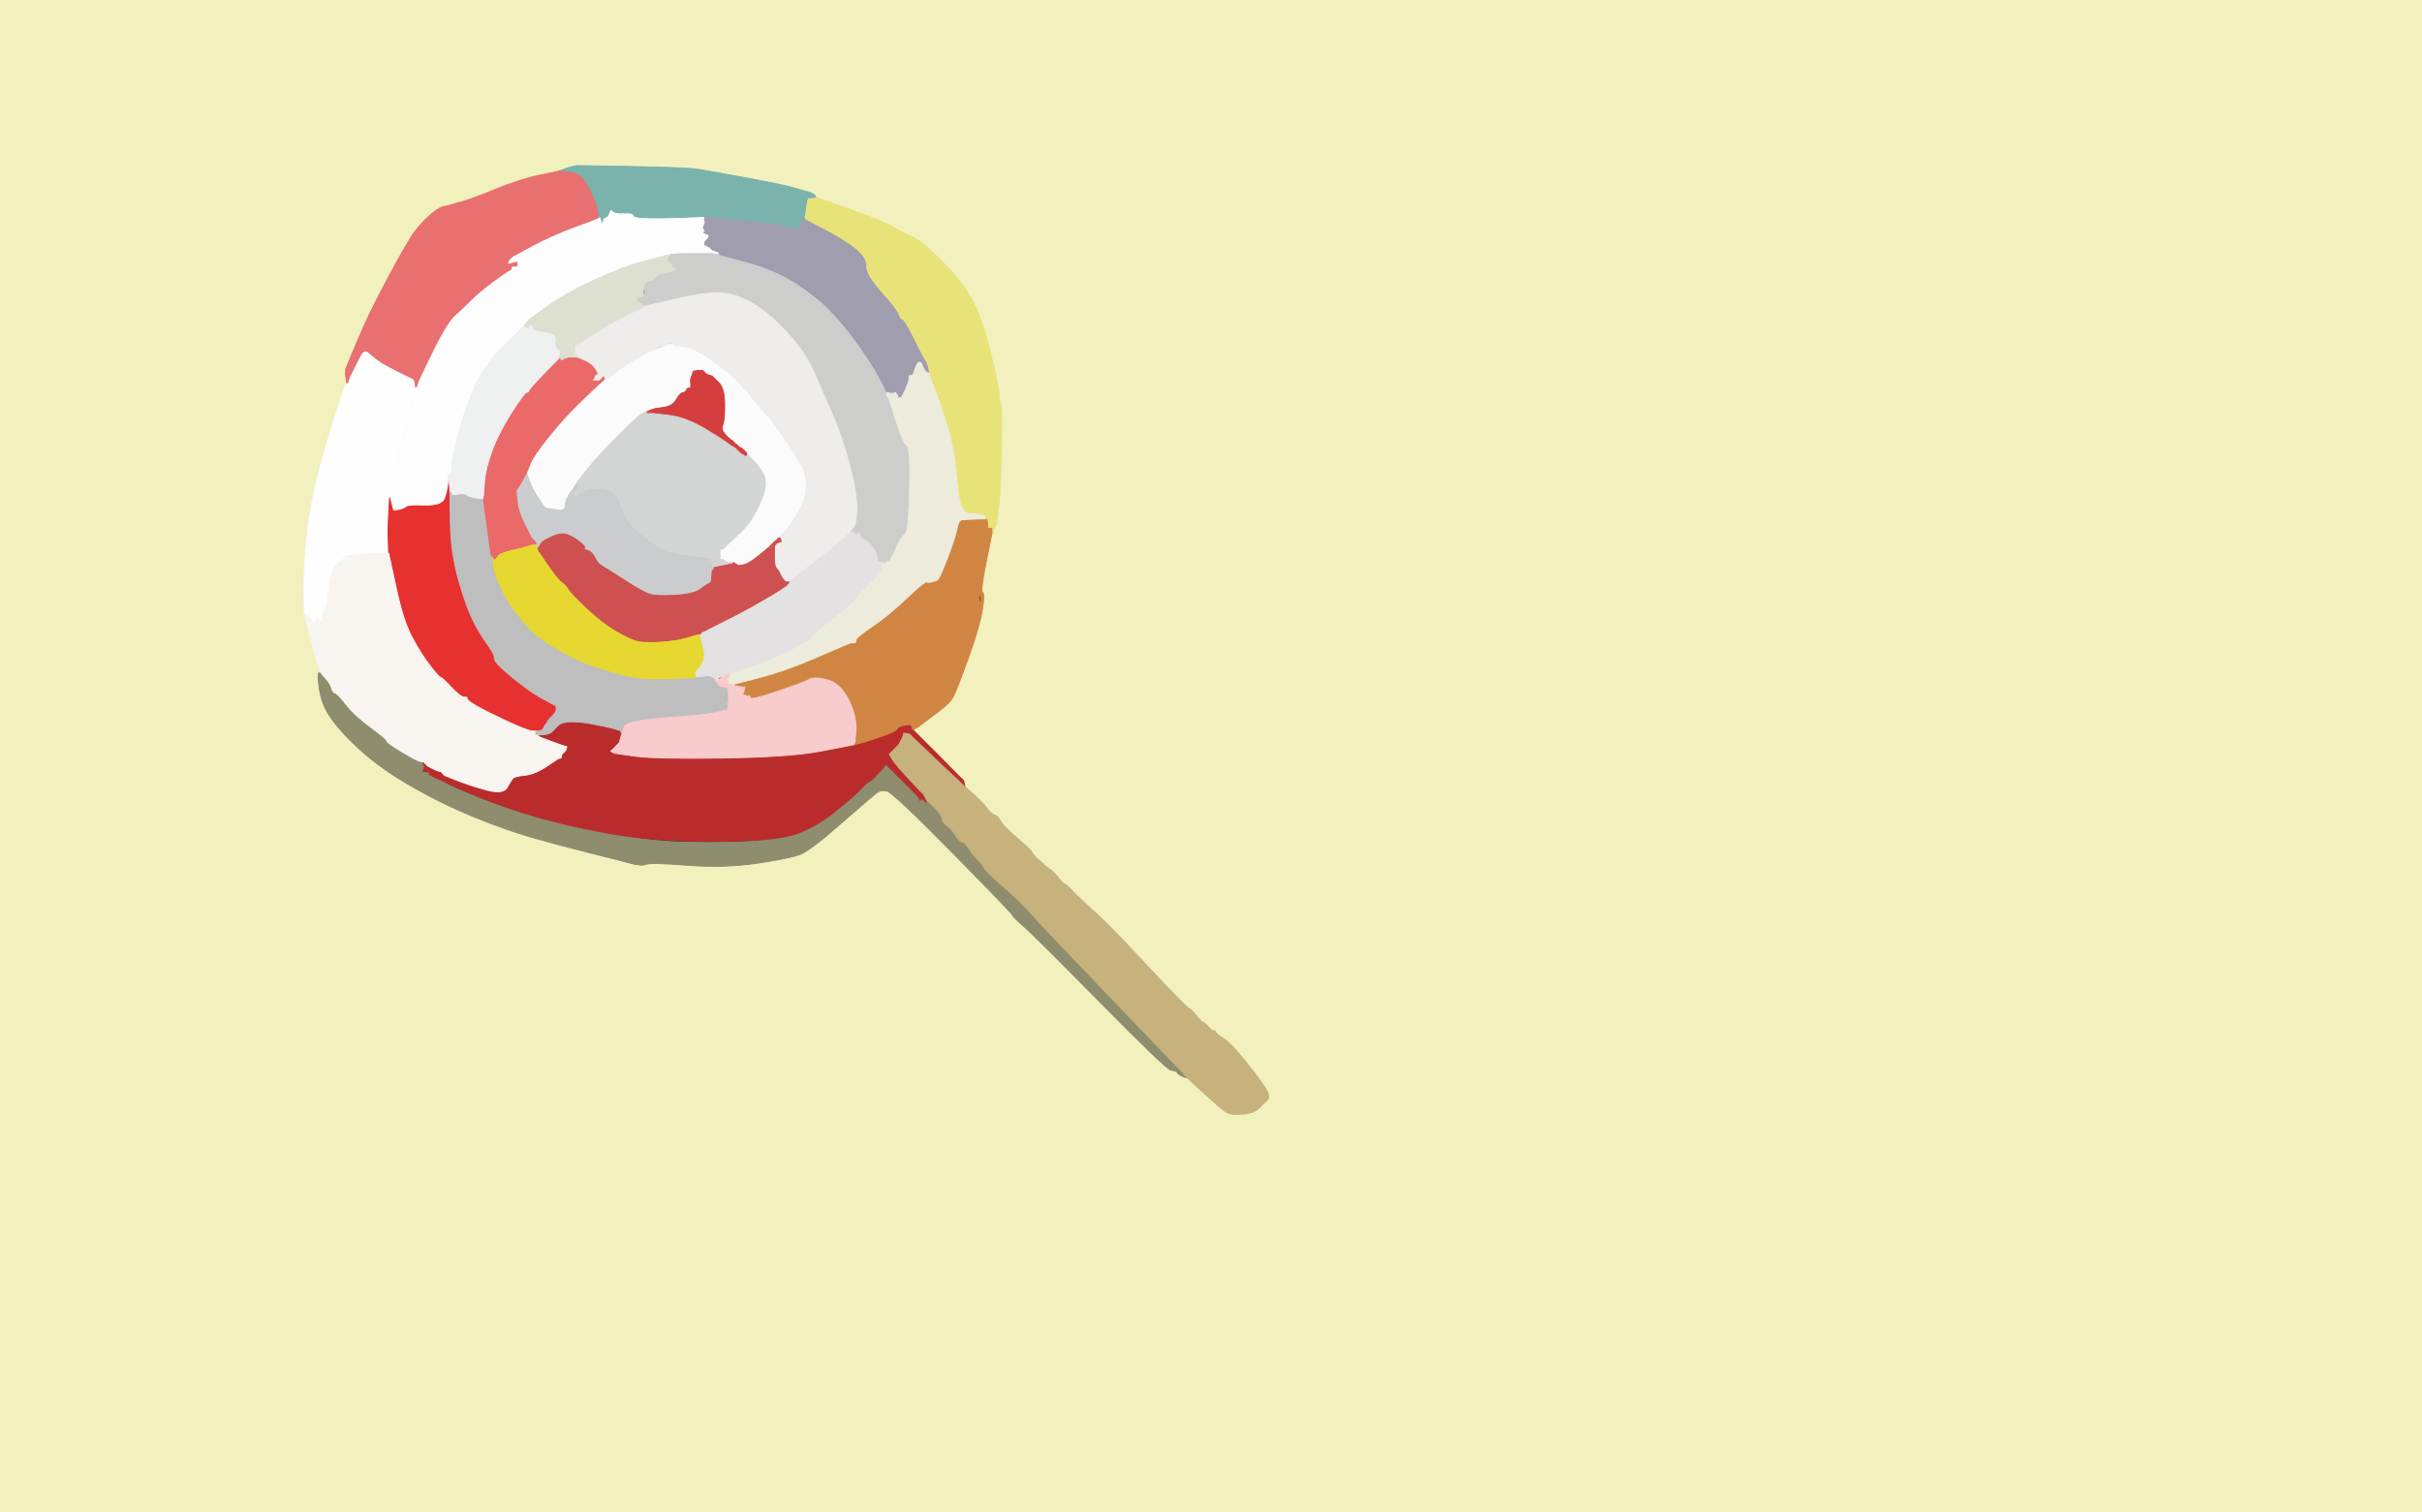 <!-- Created with clker.com Auto tracing tool http://www.clker.com) --> 
<svg 
   xmlns='http://www.w3.org/2000/svg'
   width='1265'
   height='790'>
<rect width="100%" height="100%" fill="#333333" stroke="none"/>
<path style='opacity:1;fill:#F2F0BD;fill-rule:evenodd;stroke:#F2F0BD;stroke-width:0.5px;stroke-linecap:butt;stroke-linejoin:miter;stroke-opacity:1;' d='M 0.0 395.0 L 0.0 0.0 L 632.5 0.0 L 1265.0 0.0 L 1265.0 395.0 L 1265.0 790.0 L 632.5 790.0 L 0.0 790.0 L 0.0 395.0 z 
M 299.0 87.0 L 301.0 86.5 L 330.0 87.0 Q 359.0 87.5 365.0 88.5 Q 371.0 89.5 390.0 93.0 Q 409.0 96.5 414.0 98.0 Q 419.0 99.5 421.0 100.0 L 423.0 100.5 L 424.0 101.0 L 425.0 101.5 L 425.2 101.8 L 425.5 102.0 L 425.8 102.5 L 426.0 103.0 L 444.2 109.5 Q 462.5 116.0 466.8 118.8 Q 471.0 121.5 476.0 123.5 Q 481.0 125.5 491.2 135.8 Q 501.5 146.0 507.0 155.5 Q 512.5 165.0 517.0 183.0 Q 521.5 201.0 521.8 206.0 Q 522.0 211.0 522.8 211.5 Q 523.5 212.0 523.0 234.5 Q 522.5 257.0 522.0 261.0 Q 521.5 265.0 521.0 269.5 L 520.5 274.0 L 520.2 274.2 L 520.0 274.5 L 519.8 274.8 L 519.5 275.0 L 519.0 277.0 L 518.5 279.0 L 518.2 279.0 L 518.0 279.0 L 515.0 294.0 Q 512.0 309.0 513.2 309.5 Q 514.5 310.0 513.0 319.0 Q 511.5 328.0 505.5 344.5 Q 499.5 361.0 497.8 364.2 Q 496.0 367.5 488.2 373.2 Q 480.5 379.0 480.2 379.2 L 480.0 379.5 L 479.0 380.0 L 478.0 380.5 L 477.8 380.8 L 477.5 381.0 L 477.2 381.0 L 477.0 381.0 L 477.0 381.2 L 477.0 381.5 L 477.2 381.8 L 477.5 382.0 L 477.8 382.2 L 478.0 382.5 L 488.8 393.2 Q 499.5 404.0 500.2 404.8 Q 501.0 405.5 502.5 406.5 Q 504.0 407.5 503.0 408.0 Q 502.0 408.5 502.0 408.8 L 502.0 409.0 L 502.2 409.0 Q 502.5 409.0 502.8 409.5 L 503.0 410.0 L 503.2 410.0 Q 503.5 410.0 503.8 410.5 L 504.0 411.0 L 508.5 415.0 Q 513.0 419.0 515.5 422.2 Q 518.0 425.5 519.5 425.8 Q 521.0 426.0 522.5 428.8 Q 524.0 431.5 531.2 437.8 Q 538.5 444.0 538.8 445.0 Q 539.0 446.0 542.8 449.5 Q 546.5 453.0 548.2 454.0 Q 550.0 455.0 552.5 458.2 Q 555.0 461.5 556.0 461.8 Q 557.0 462.0 560.5 465.8 Q 564.0 469.5 571.5 476.2 Q 579.0 483.0 589.5 494.2 Q 600.0 505.5 610.0 516.0 Q 620.0 526.5 621.0 526.8 Q 622.0 527.0 624.5 530.2 Q 627.0 533.5 628.0 533.8 Q 629.0 534.0 631.2 536.5 Q 633.5 539.0 634.0 538.5 Q 634.5 538.0 634.8 539.0 Q 635.0 540.0 638.2 542.0 Q 641.5 544.0 645.5 548.5 Q 649.5 553.0 656.0 561.5 Q 662.5 570.0 662.5 572.0 L 662.5 574.0 L 662.2 574.2 L 662.0 574.5 L 661.8 574.8 L 661.5 575.0 L 661.2 575.2 L 661.0 575.5 L 660.8 575.8 L 660.5 576.0 L 660.2 576.2 Q 660.0 576.5 657.5 579.0 Q 655.0 581.5 649.0 582.0 Q 643.0 582.5 640.5 581.0 Q 638.0 579.5 629.0 571.2 L 620.0 563.0 L 619.5 562.8 Q 619.0 562.5 619.0 562.2 L 619.0 562.0 L 617.5 561.8 L 616.0 561.5 L 615.8 561.2 L 615.5 561.0 L 615.2 560.8 L 615.0 560.5 L 614.8 560.2 L 614.5 560.0 L 614.2 559.8 L 614.0 559.5 L 611.5 559.0 Q 609.0 558.5 574.8 523.8 Q 540.5 489.0 534.8 484.0 Q 529.0 479.0 528.8 478.0 Q 528.5 477.0 497.5 445.5 Q 466.5 414.0 463.2 413.2 Q 460.0 412.5 457.8 414.2 Q 455.5 416.0 439.2 430.2 Q 423.0 444.5 417.5 446.5 Q 412.0 448.5 395.0 451.0 Q 378.0 453.5 359.0 452.0 Q 340.0 450.5 337.5 451.5 Q 335.0 452.5 329.5 451.0 Q 324.0 449.5 308.0 445.5 Q 292.0 441.5 278.0 437.5 Q 264.0 433.5 247.0 426.5 Q 230.0 419.5 214.5 410.5 Q 199.0 401.5 189.0 392.5 Q 179.0 383.5 173.5 376.0 Q 168.0 368.5 166.8 359.8 Q 165.5 351.0 166.8 351.5 L 168.0 352.0 L 167.8 351.5 Q 167.5 351.0 166.5 348.5 Q 165.5 346.0 162.5 334.5 L 159.5 323.0 L 159.2 322.0 L 159.0 321.0 L 158.8 312.5 Q 158.5 304.0 159.5 289.0 Q 160.5 274.0 163.5 259.5 Q 166.5 245.0 172.5 225.5 Q 178.5 206.0 179.8 203.0 L 181.0 200.0 L 180.8 198.0 L 180.5 196.0 L 180.5 194.5 L 180.5 193.0 L 186.5 178.5 Q 192.5 164.0 203.0 144.5 Q 213.5 125.0 216.8 120.8 Q 220.0 116.5 224.5 112.5 Q 229.0 108.5 231.5 108.0 Q 234.0 107.5 235.5 107.0 Q 237.0 106.5 241.0 105.5 Q 245.0 104.5 258.5 99.0 Q 272.0 93.5 282.0 91.5 Q 292.0 89.5 292.5 89.2 L 293.0 89.0 L 295.0 88.2 Q 297.0 87.5 299.0 87.0 z 
'/>
<path style='opacity:1;fill:#FEFEFE;fill-rule:evenodd;stroke:#FEFEFE;stroke-width:0.5px;stroke-linecap:butt;stroke-linejoin:miter;stroke-opacity:1;' d='M 189.8 183.8 L 190.0 183.5 L 191.0 183.5 L 192.0 183.5 L 192.2 183.8 L 192.5 184.0 L 195.8 186.8 Q 199.0 189.5 207.0 193.5 Q 215.0 197.5 215.8 197.8 Q 216.5 198.0 216.8 200.0 L 217.0 202.0 L 211.8 223.5 Q 206.5 245.0 205.5 251.0 Q 204.5 257.0 204.2 258.5 L 204.0 260.0 L 203.8 260.0 L 203.5 260.0 L 203.0 268.5 Q 202.5 277.0 202.8 283.0 L 203.0 289.0 L 191.5 289.5 Q 180.0 290.0 180.0 291.0 Q 180.0 292.0 177.8 293.5 Q 175.5 295.0 174.0 298.0 Q 172.5 301.0 171.8 308.2 Q 171.0 315.5 170.0 317.5 Q 169.0 319.5 168.8 320.2 Q 168.5 321.0 168.8 323.0 L 169.0 325.0 L 168.0 324.8 L 167.0 324.5 L 166.8 324.2 L 166.5 324.0 L 166.2 323.8 L 166.0 323.5 L 165.8 323.2 L 165.5 323.0 L 165.2 324.0 L 165.0 325.0 L 164.0 324.8 L 163.0 324.5 L 162.8 324.2 L 162.5 324.0 L 162.2 323.8 L 162.0 323.5 L 161.8 323.2 L 161.5 323.0 L 161.2 322.8 L 161.0 322.5 L 160.8 322.2 L 160.5 322.0 L 160.2 321.8 L 160.0 321.5 L 159.8 321.2 L 159.5 321.0 L 159.2 321.0 L 159.0 321.0 L 158.8 312.5 Q 158.5 304.0 159.5 289.0 Q 160.5 274.0 163.5 259.5 Q 166.5 245.0 172.5 225.5 Q 178.5 206.0 179.8 203.0 L 181.0 200.0 L 181.2 200.0 L 181.5 200.0 L 182.0 198.5 L 182.5 197.0 L 183.0 196.0 L 183.5 195.0 L 184.0 194.0 Q 184.5 193.0 186.5 189.0 L 188.5 185.0 L 188.8 184.8 L 189.0 184.5 L 189.2 184.2 L 189.5 184.0 L 189.8 183.8 z 
'/>
<path style='opacity:1;fill:#FCFBFC;fill-rule:evenodd;stroke:#FCFBFC;stroke-width:0.5px;stroke-linecap:butt;stroke-linejoin:miter;stroke-opacity:1;' d='M 407.0 280.8 L 407.0 281.0 L 406.5 281.2 L 406.0 281.5 L 406.0 281.8 L 406.0 282.0 L 405.5 282.2 L 405.0 282.5 L 404.8 282.8 L 404.5 283.0 L 404.2 283.2 L 404.0 283.5 L 403.8 283.8 L 403.5 284.0 L 403.2 284.2 L 403.0 284.5 L 402.8 284.8 L 402.5 285.0 L 402.2 285.2 L 402.0 285.5 L 401.8 285.8 L 401.5 286.0 L 401.2 286.2 Q 401.0 286.5 396.0 290.5 Q 391.0 294.5 388.5 295.0 L 386.0 295.5 L 385.0 295.0 L 384.0 294.5 L 383.8 294.2 L 383.5 294.0 L 383.2 294.0 L 383.0 294.0 L 381.0 293.8 L 379.0 293.5 L 378.8 293.2 L 378.5 293.0 L 378.2 292.8 L 378.0 292.5 L 377.0 292.2 L 376.0 292.0 L 376.0 289.5 L 376.0 287.0 L 377.0 286.8 L 378.0 286.5 L 378.2 286.2 Q 378.5 286.0 380.5 284.0 Q 382.5 282.0 386.2 278.5 Q 390.0 275.0 392.5 271.2 Q 395.0 267.5 397.8 260.8 Q 400.5 254.0 399.5 250.0 Q 398.5 246.0 394.2 241.5 L 390.0 237.0 L 389.8 236.5 L 389.5 236.0 L 389.2 236.0 L 389.0 236.0 L 388.8 235.5 L 388.5 235.0 L 388.2 235.0 L 388.0 235.0 L 387.8 234.5 L 387.5 234.0 L 387.2 234.0 L 387.0 234.0 L 386.5 233.8 L 386.0 233.5 L 385.8 233.2 L 385.5 233.0 L 385.2 232.8 L 385.0 232.5 L 384.8 232.2 L 384.5 232.0 L 384.2 232.0 L 384.0 232.0 L 383.8 231.5 Q 383.5 231.0 383.2 231.0 L 383.0 231.0 L 382.8 230.5 Q 382.5 230.0 382.2 230.0 L 382.0 230.0 L 381.8 229.5 Q 381.5 229.0 381.2 229.0 L 381.0 229.0 L 380.5 228.8 Q 380.0 228.5 378.2 226.2 Q 376.5 224.0 377.5 222.0 Q 378.5 220.0 378.5 211.5 Q 378.5 203.0 375.5 200.0 L 372.5 197.0 L 372.2 196.8 L 372.0 196.5 L 370.5 196.0 L 369.0 195.5 L 368.8 195.2 L 368.5 195.0 L 368.2 194.8 L 368.0 194.5 L 367.8 194.2 L 367.5 194.0 L 367.2 193.8 L 367.0 193.5 L 365.5 193.5 L 364.0 193.5 L 363.0 193.8 L 362.0 194.0 L 361.8 195.0 Q 361.5 196.0 361.0 197.0 Q 360.5 198.0 360.8 200.5 Q 361.0 203.0 360.0 202.8 Q 359.0 202.5 358.5 203.8 Q 358.0 205.0 356.5 205.2 Q 355.0 205.5 353.2 208.8 Q 351.5 212.0 346.8 212.8 L 342.0 213.5 L 340.5 214.0 L 339.0 214.5 L 338.8 214.8 L 338.5 215.0 L 338.2 215.0 L 338.0 215.0 L 337.5 215.2 Q 337.0 215.5 335.5 216.0 Q 334.0 216.5 323.0 227.5 Q 312.0 238.5 306.5 245.5 L 301.0 252.5 L 301.0 252.8 L 301.0 253.0 L 298.2 257.0 Q 295.5 261.0 295.2 263.5 L 295.0 266.0 L 294.0 266.2 L 293.0 266.5 L 292.8 266.8 L 292.5 267.0 L 292.2 266.8 L 292.0 266.5 L 288.5 266.0 L 285.0 265.5 L 284.8 265.2 L 284.5 265.0 L 284.2 264.8 Q 284.0 264.5 281.0 260.0 Q 278.0 255.5 276.5 251.2 L 275.0 247.0 L 276.8 242.5 Q 278.5 238.0 286.8 227.8 Q 295.0 217.5 305.0 208.0 Q 315.0 198.5 315.5 198.2 L 316.0 198.0 L 316.2 198.0 Q 316.5 198.0 316.8 197.5 L 317.0 197.0 L 327.5 190.2 Q 338.0 183.5 343.5 182.0 Q 349.0 180.5 348.0 180.0 Q 347.0 179.5 353.5 180.0 Q 360.0 180.5 368.5 186.0 Q 377.0 191.5 382.2 196.2 Q 387.5 201.0 387.8 202.0 Q 388.0 203.0 389.0 203.0 Q 390.0 203.0 391.5 205.8 Q 393.0 208.5 398.8 214.8 Q 404.5 221.0 411.5 231.5 Q 418.5 242.0 420.0 246.0 Q 421.5 250.0 421.0 256.0 Q 420.5 262.0 416.5 268.5 Q 412.5 275.0 409.8 277.8 Q 407.0 280.5 407.0 280.8 z 
'/>
<path style='opacity:1;fill:#E73030;fill-rule:evenodd;stroke:#E73030;stroke-width:0.5px;stroke-linecap:butt;stroke-linejoin:miter;stroke-opacity:1;' d='M 233.8 253.0 L 234.0 250.0 L 234.2 250.0 Q 234.5 250.0 234.8 253.5 L 235.0 257.0 L 235.2 273.0 Q 235.5 289.0 239.5 303.0 Q 243.5 317.0 247.0 324.0 Q 250.5 331.0 254.8 336.8 Q 259.0 342.5 259.8 344.8 Q 260.5 347.0 268.8 354.2 Q 277.0 361.5 282.5 364.5 Q 288.0 367.5 289.0 368.0 L 290.0 368.5 L 290.2 368.8 L 290.5 369.0 L 290.5 370.0 L 290.5 371.0 L 290.0 372.0 L 289.5 373.0 L 289.2 373.2 L 289.0 373.5 L 288.8 373.8 L 288.5 374.0 L 288.2 374.2 L 288.0 374.5 L 287.8 374.8 L 287.5 375.0 L 287.2 375.2 L 287.0 375.5 L 286.8 375.8 L 286.5 376.0 L 286.0 377.0 L 285.5 378.0 L 285.2 378.2 L 285.0 378.5 L 284.8 378.8 L 284.5 379.0 L 284.0 380.0 L 283.5 381.0 L 283.2 381.2 L 283.0 381.5 L 281.5 381.8 L 280.0 382.0 L 277.5 381.8 Q 275.0 381.5 264.2 376.2 Q 253.5 371.0 249.2 369.2 Q 245.0 367.5 241.5 364.5 Q 238.0 361.5 234.5 357.8 Q 231.0 354.0 230.0 353.8 Q 229.0 353.5 224.2 347.2 Q 219.5 341.0 215.0 332.5 Q 210.5 324.0 206.8 306.5 L 203.0 289.0 L 202.8 283.0 Q 202.5 277.0 203.0 268.5 L 203.5 260.0 L 203.8 260.0 L 204.0 260.0 L 204.2 261.0 L 204.5 262.0 L 205.0 264.0 L 205.5 266.0 L 205.8 266.2 L 206.0 266.5 L 208.5 266.0 Q 211.0 265.5 212.0 264.5 Q 213.0 263.5 222.0 263.8 Q 231.0 264.0 232.2 260.0 Q 233.5 256.0 233.8 253.0 z 
'/>
<path style='opacity:1;fill:#8E8D6E;fill-rule:evenodd;stroke:#8E8D6E;stroke-width:0.5px;stroke-linecap:butt;stroke-linejoin:miter;stroke-opacity:1;' d='M 166.8 351.5 L 168.0 352.0 L 170.2 354.5 Q 172.5 357.0 173.2 359.5 Q 174.0 362.0 175.0 362.0 Q 176.0 362.0 180.8 368.0 Q 185.5 374.0 193.8 380.0 Q 202.0 386.0 202.0 387.0 Q 202.0 388.0 210.0 392.8 Q 218.0 397.5 219.5 397.8 L 221.0 398.0 L 221.0 398.2 Q 221.0 398.5 221.5 398.8 L 222.0 399.0 L 222.0 399.2 Q 222.0 399.5 222.5 399.8 L 223.0 400.0 L 222.0 400.5 Q 221.0 401.0 221.0 402.0 L 221.0 403.0 L 223.0 403.2 L 225.0 403.5 L 224.8 403.8 L 224.5 404.0 L 224.2 404.2 L 224.0 404.5 L 226.2 405.8 Q 228.5 407.0 229.0 406.0 Q 229.5 405.0 229.8 404.0 L 230.0 403.0 L 230.2 403.0 Q 230.5 403.0 230.8 403.5 L 231.0 404.0 L 231.2 404.0 Q 231.5 404.0 231.8 404.5 L 232.0 405.0 L 231.2 406.5 Q 230.5 408.0 231.5 408.0 Q 232.5 408.0 232.8 409.0 Q 233.0 410.0 253.0 417.8 Q 273.0 425.5 300.0 431.5 Q 327.0 437.5 342.0 439.0 Q 357.0 440.5 381.0 440.0 Q 405.0 439.5 416.0 435.5 Q 427.0 431.5 437.0 423.2 Q 447.0 415.0 450.0 411.8 Q 453.0 408.5 454.0 408.2 Q 455.0 408.0 458.2 404.5 Q 461.5 401.0 462.0 400.0 L 462.5 399.0 L 462.8 399.2 L 463.0 399.5 L 463.2 399.8 L 463.5 400.0 L 470.0 406.5 Q 476.5 413.0 476.8 413.2 L 477.0 413.5 L 477.2 413.8 L 477.5 414.0 L 477.8 414.2 L 478.0 414.5 L 478.2 414.8 L 478.5 415.0 L 478.8 415.2 L 479.0 415.5 L 479.2 415.8 L 479.5 416.0 L 480.0 417.0 L 480.5 418.0 L 480.8 417.8 L 481.0 417.5 L 481.2 417.2 L 481.5 417.0 L 481.8 417.2 L 482.0 417.5 L 482.2 417.8 L 482.5 418.0 L 482.8 418.2 L 483.0 418.5 L 483.2 418.8 L 483.5 419.0 L 483.8 418.5 L 484.0 418.0 L 487.8 421.5 Q 491.5 425.0 492.0 427.5 Q 492.5 430.0 494.8 431.5 Q 497.0 433.0 499.0 435.8 Q 501.0 438.5 502.0 438.2 Q 503.0 438.0 505.5 442.2 Q 508.0 446.5 510.8 449.2 Q 513.5 452.0 513.8 453.0 Q 514.0 454.0 517.8 457.5 Q 521.5 461.0 527.2 466.0 Q 533.0 471.0 539.2 478.0 Q 545.5 485.0 579.5 520.5 Q 613.5 556.0 613.8 556.2 L 614.0 556.5 L 614.2 556.8 L 614.5 557.0 L 614.8 557.2 L 615.0 557.5 L 615.2 557.8 L 615.5 558.0 L 615.8 558.2 L 616.0 558.5 L 616.2 558.8 L 616.5 559.0 L 616.8 559.2 L 617.0 559.5 L 617.2 559.8 L 617.5 560.0 L 617.8 560.2 L 618.0 560.5 L 619.0 560.8 L 620.0 561.0 L 620.0 562.0 L 620.0 563.0 L 619.0 562.8 L 618.0 562.5 L 617.0 562.0 L 616.0 561.5 L 615.8 561.2 L 615.5 561.0 L 615.2 560.8 L 615.0 560.5 L 614.8 560.2 L 614.5 560.0 L 614.2 559.8 L 614.0 559.5 L 611.5 559.0 Q 609.0 558.5 574.8 523.8 Q 540.5 489.0 534.8 484.0 Q 529.0 479.0 528.8 478.0 Q 528.5 477.0 497.5 445.5 Q 466.5 414.0 463.2 413.2 Q 460.0 412.5 457.8 414.2 Q 455.5 416.0 439.2 430.2 Q 423.0 444.5 417.5 446.5 Q 412.0 448.5 395.0 451.0 Q 378.0 453.5 359.0 452.0 Q 340.0 450.5 337.5 451.5 Q 335.0 452.5 329.5 451.0 Q 324.0 449.5 308.0 445.5 Q 292.0 441.5 278.0 437.5 Q 264.0 433.5 247.0 426.5 Q 230.0 419.5 214.5 410.5 Q 199.0 401.5 189.0 392.5 Q 179.0 383.5 173.5 376.0 Q 168.0 368.5 166.8 359.8 Q 165.5 351.0 166.8 351.5 z 
'/>
<path style='opacity:1;fill:#E6D830;fill-rule:evenodd;stroke:#E6D830;stroke-width:0.5px;stroke-linecap:butt;stroke-linejoin:miter;stroke-opacity:1;' d='M 275.5 285.0 L 277.0 284.5 L 278.5 284.2 L 280.0 284.0 L 280.0 284.2 Q 280.0 284.5 280.2 284.8 L 280.5 285.0 L 280.8 285.5 L 281.0 286.0 L 281.2 287.0 L 281.5 288.0 L 281.8 288.2 L 282.0 288.5 L 287.0 295.8 Q 292.0 303.0 293.8 304.0 Q 295.5 305.0 297.2 307.8 Q 299.0 310.5 307.0 318.0 Q 315.0 325.5 322.0 329.5 Q 329.0 333.5 332.5 334.5 Q 336.0 335.5 344.5 335.0 Q 353.0 334.5 358.0 333.0 Q 363.0 331.5 364.0 331.0 L 365.0 330.5 L 366.0 330.2 L 367.0 330.0 L 366.8 331.0 L 366.5 332.0 L 366.5 333.5 L 366.5 335.0 L 367.5 339.0 Q 368.5 343.0 367.0 346.0 Q 365.5 349.0 365.0 349.5 Q 364.5 350.0 364.2 350.2 L 364.0 350.5 L 363.8 350.8 L 363.5 351.0 L 363.5 352.0 L 363.5 353.0 L 363.8 353.5 L 364.0 354.0 L 364.0 354.2 Q 364.0 354.5 351.5 355.0 Q 339.0 355.5 332.5 354.5 Q 326.0 353.5 314.5 350.0 Q 303.0 346.5 292.5 340.5 Q 282.0 334.5 277.2 329.8 Q 272.5 325.0 266.5 316.5 Q 260.5 308.0 258.2 299.0 L 256.0 290.0 L 257.0 290.0 Q 258.0 290.0 258.2 291.0 L 258.5 292.0 L 259.8 290.2 Q 261.0 288.5 267.5 287.0 Q 274.0 285.5 275.5 285.0 z 
'/>
<path style='opacity:1;fill:#FDFDFD;fill-rule:evenodd;stroke:#FDFDFD;stroke-width:0.5px;stroke-linecap:butt;stroke-linejoin:miter;stroke-opacity:1;' d='M 364.5 113.2 L 368.0 113.0 L 368.0 114.2 Q 368.0 115.5 368.2 115.8 L 368.5 116.0 L 367.8 117.8 Q 367.0 119.5 368.0 120.0 Q 369.0 120.5 368.0 121.0 Q 367.0 121.5 369.2 122.2 Q 371.5 123.0 369.2 125.2 Q 367.0 127.5 368.8 128.2 Q 370.5 129.0 370.8 129.2 L 371.0 129.5 L 371.2 129.8 L 371.5 130.0 L 371.8 130.2 L 372.0 130.5 L 373.5 131.0 L 375.0 131.5 L 375.2 131.8 L 375.5 132.0 L 375.8 132.5 L 376.0 133.0 L 374.0 132.8 L 372.0 132.5 L 363.0 132.5 Q 354.0 132.5 352.0 132.8 L 350.0 133.0 L 349.0 133.2 Q 348.0 133.5 336.5 136.5 Q 325.0 139.5 310.0 146.5 Q 295.0 153.5 286.0 160.0 L 277.0 166.5 L 276.8 166.8 L 276.5 167.0 L 276.2 167.2 L 276.0 167.5 L 275.8 167.8 L 275.5 168.0 L 275.2 168.2 L 275.0 168.5 L 275.0 168.8 L 275.0 169.0 L 274.5 169.2 L 274.0 169.5 L 274.0 169.8 L 274.0 170.0 L 264.2 179.5 Q 254.5 189.0 249.5 199.0 Q 244.5 209.0 240.5 223.0 Q 236.5 237.0 236.2 242.2 Q 236.0 247.5 235.0 247.8 Q 234.0 248.0 234.0 249.0 L 234.0 250.0 L 233.8 253.0 Q 233.5 256.0 232.2 260.0 Q 231.0 264.0 222.0 263.8 Q 213.0 263.5 212.0 264.5 Q 211.0 265.5 208.5 266.0 L 206.0 266.5 L 205.8 266.2 L 205.5 266.0 L 205.0 264.0 L 204.5 262.0 L 204.2 261.0 L 204.0 260.0 L 204.2 258.5 Q 204.5 257.0 205.5 251.0 Q 206.5 245.0 211.8 223.5 L 217.0 202.0 L 217.2 202.0 L 217.5 202.0 L 218.0 200.5 L 218.5 199.0 L 223.0 189.5 Q 227.5 180.0 231.2 173.5 Q 235.0 167.0 237.2 165.0 Q 239.5 163.0 244.8 157.8 Q 250.0 152.5 257.5 147.0 Q 265.0 141.5 266.0 141.2 Q 267.0 141.0 267.5 139.8 Q 268.0 138.5 266.5 138.2 L 265.0 138.0 L 265.2 137.0 L 265.5 136.0 L 265.8 135.8 L 266.0 135.5 L 266.2 135.2 L 266.5 135.0 L 266.8 134.8 L 267.0 134.5 L 267.2 134.2 L 267.5 134.0 L 278.2 128.2 Q 289.0 122.5 300.8 118.2 Q 312.5 114.0 312.8 113.5 L 313.0 113.0 L 313.2 113.0 L 313.5 113.0 L 314.0 114.5 L 314.5 116.0 L 314.8 115.0 L 315.0 114.0 L 316.2 113.5 Q 317.5 113.0 318.2 110.8 Q 319.0 108.5 320.0 110.0 Q 321.0 111.5 327.0 111.2 Q 333.0 111.0 333.0 112.0 Q 333.0 113.0 332.0 113.2 Q 331.0 113.5 346.0 113.5 Q 361.0 113.5 364.5 113.2 z 
'/>
<path style='opacity:1;fill:#CDCDCC;fill-rule:evenodd;stroke:#CDCDCC;stroke-width:0.5px;stroke-linecap:butt;stroke-linejoin:miter;stroke-opacity:1;' d='M 363.0 132.5 L 372.0 132.5 L 374.0 132.8 L 376.0 133.0 L 390.0 136.8 Q 404.0 140.5 414.8 147.2 Q 425.5 154.0 433.0 161.5 Q 440.5 169.0 448.0 179.5 Q 455.5 190.0 459.0 196.5 Q 462.5 203.0 462.8 204.0 L 463.0 205.0 L 463.2 206.0 L 463.5 207.0 L 464.0 208.0 L 464.5 209.0 L 468.2 220.5 Q 472.0 232.0 473.0 232.0 Q 474.0 232.0 474.8 236.5 Q 475.5 241.0 475.0 257.5 Q 474.5 274.0 473.8 276.5 Q 473.0 279.0 472.2 279.5 Q 471.5 280.0 470.5 281.5 Q 469.5 283.0 468.0 286.5 Q 466.5 290.0 466.2 290.2 L 466.0 290.5 L 465.8 290.8 L 465.5 291.0 L 465.2 292.0 L 465.0 293.0 L 464.0 293.2 L 463.0 293.5 L 463.0 293.8 L 463.0 294.0 L 462.0 294.2 L 461.0 294.5 L 461.0 294.8 L 461.0 295.0 L 460.5 294.8 L 460.0 294.5 L 459.8 294.2 L 459.5 294.0 L 459.2 293.8 L 459.0 293.5 L 458.8 293.2 L 458.5 293.0 L 458.0 290.5 Q 457.5 288.0 455.2 285.2 Q 453.0 282.5 451.5 282.0 Q 450.0 281.5 449.2 279.8 Q 448.5 278.0 446.2 279.0 L 444.0 280.0 L 444.0 279.0 L 444.0 278.0 L 444.0 277.8 L 444.0 277.5 L 444.2 277.2 Q 444.5 277.0 446.0 275.0 Q 447.5 273.0 447.5 265.0 Q 447.5 257.0 443.5 242.0 Q 439.5 227.0 434.2 215.2 Q 429.0 203.5 426.2 196.8 Q 423.5 190.0 419.0 183.5 Q 414.5 177.0 407.0 169.5 Q 399.5 162.0 391.8 157.8 Q 384.0 153.5 376.5 153.0 Q 369.0 152.5 353.0 156.2 L 337.0 160.0 L 336.5 159.8 L 336.0 159.5 L 335.8 159.2 L 335.5 159.0 L 335.2 158.8 L 335.0 158.5 L 333.5 158.0 L 332.0 157.5 L 332.2 157.2 L 332.5 157.0 L 332.8 156.0 L 333.0 155.0 L 334.5 155.0 L 336.0 155.0 L 336.5 153.2 Q 337.0 151.5 336.0 151.2 Q 335.0 151.0 335.5 149.0 Q 336.0 147.0 339.0 146.5 Q 342.0 146.0 342.5 144.8 Q 343.0 143.5 345.5 143.0 Q 348.0 142.5 350.0 142.0 L 352.0 141.5 L 352.2 141.2 L 352.5 141.0 L 352.8 140.8 L 353.0 140.5 L 352.0 140.0 Q 351.0 139.5 350.8 138.8 Q 350.5 138.0 349.2 136.8 Q 348.0 135.5 349.0 134.2 L 350.0 133.0 L 352.0 132.8 Q 354.0 132.5 363.0 132.5 z 
'/>
<path style='opacity:1;fill:#BA2C2C;fill-rule:evenodd;stroke:#BA2C2C;stroke-width:0.5px;stroke-linecap:butt;stroke-linejoin:miter;stroke-opacity:1;' d='M 324.8 383.0 L 325.0 383.0 L 324.8 383.5 Q 324.5 384.0 324.0 386.0 L 323.5 388.0 L 323.2 388.2 L 323.0 388.5 L 322.8 388.8 L 322.5 389.0 L 322.2 389.2 L 322.0 389.5 L 321.8 389.8 L 321.5 390.0 L 321.2 390.2 L 321.0 390.5 L 320.8 390.8 L 320.5 391.0 L 320.2 391.2 L 320.0 391.5 L 319.8 391.8 L 319.5 392.0 L 319.2 392.2 L 319.0 392.5 L 320.0 393.0 L 321.0 393.5 L 331.5 395.0 Q 342.0 396.5 377.0 396.0 Q 412.0 395.5 428.0 392.5 Q 444.0 389.5 445.0 389.2 L 446.0 389.0 L 447.0 388.8 L 448.0 388.5 L 450.0 388.0 L 452.0 387.5 L 460.0 384.8 Q 468.0 382.0 468.5 380.8 Q 469.0 379.5 472.5 378.8 Q 476.0 378.0 476.2 379.5 Q 476.5 381.0 476.8 381.0 L 477.0 381.0 L 477.0 381.2 L 477.0 381.5 L 477.2 381.8 L 477.5 382.0 L 477.8 382.2 L 478.0 382.5 L 488.8 393.2 Q 499.5 404.0 500.2 404.8 Q 501.0 405.5 502.2 406.8 Q 503.5 408.0 503.5 408.5 Q 503.5 409.0 503.8 410.0 L 504.0 411.0 L 503.0 411.0 Q 502.0 411.0 502.0 410.0 L 502.0 409.0 L 501.5 408.8 Q 501.0 408.5 501.0 408.2 L 501.0 408.0 L 500.0 408.0 Q 499.0 408.0 498.8 407.0 Q 498.5 406.0 487.2 395.2 L 476.0 384.5 L 475.8 384.2 L 475.5 384.0 L 475.2 383.8 L 475.0 383.5 L 473.5 383.2 L 472.0 383.0 L 471.8 384.0 L 471.5 385.0 L 471.0 386.0 L 470.5 387.0 L 470.0 388.0 L 469.5 389.0 L 469.2 389.2 L 469.0 389.5 L 468.8 389.8 L 468.5 390.0 L 468.2 390.2 L 468.0 390.5 L 467.8 390.8 L 467.5 391.0 L 467.2 391.2 L 467.0 391.5 L 466.8 391.8 L 466.5 392.0 L 466.2 392.2 L 466.0 392.5 L 465.8 392.8 L 465.5 393.0 L 465.2 393.2 L 465.0 393.5 L 464.8 393.8 L 464.5 394.0 L 465.8 396.2 Q 467.0 398.5 472.8 404.8 Q 478.5 411.0 478.8 411.2 L 479.0 411.5 L 479.2 411.8 L 479.5 412.0 L 479.8 412.2 L 480.0 412.5 L 480.2 412.8 L 480.5 413.0 L 480.8 413.2 L 481.0 413.5 L 481.2 413.8 L 481.5 414.0 L 481.8 414.2 L 482.0 414.5 L 482.2 414.8 L 482.5 415.0 L 483.0 416.0 L 483.5 417.0 L 483.8 417.5 L 484.0 418.0 L 483.8 418.5 L 483.5 419.0 L 483.2 418.8 L 483.0 418.5 L 482.8 418.2 L 482.5 418.0 L 482.2 417.8 L 482.0 417.5 L 481.8 417.2 L 481.5 417.0 L 481.2 417.2 L 481.0 417.5 L 480.8 417.8 L 480.5 418.0 L 480.0 417.0 L 479.5 416.0 L 479.2 415.8 L 479.0 415.5 L 478.8 415.2 L 478.5 415.0 L 478.2 414.8 L 478.0 414.5 L 477.8 414.2 L 477.5 414.0 L 477.2 413.8 L 477.0 413.5 L 476.8 413.2 Q 476.5 413.0 470.0 406.5 L 463.5 400.0 L 463.2 399.8 L 463.0 399.5 L 462.8 399.2 L 462.5 399.0 L 462.0 400.0 Q 461.5 401.0 458.2 404.5 Q 455.0 408.0 454.0 408.2 Q 453.0 408.5 450.0 411.8 Q 447.0 415.0 437.0 423.2 Q 427.0 431.5 416.0 435.5 Q 405.0 439.5 372.5 439.5 Q 340.0 439.5 316.0 435.0 Q 292.0 430.5 274.5 425.0 Q 257.0 419.5 244.5 414.0 Q 232.0 408.5 228.0 406.5 L 224.0 404.5 L 224.2 404.2 L 224.5 404.0 L 224.8 403.8 L 225.0 403.5 L 223.0 403.2 L 221.0 403.0 L 221.2 402.0 L 221.5 401.0 L 221.8 400.8 L 222.0 400.5 L 221.8 400.2 L 221.5 400.0 L 221.2 399.0 L 221.0 398.0 L 222.0 398.2 L 223.0 398.5 L 223.2 398.8 L 223.5 399.0 L 223.8 400.0 L 224.0 401.0 L 225.0 401.2 L 226.0 401.5 L 227.0 402.0 Q 228.0 402.5 229.0 402.8 L 230.0 403.0 L 230.0 403.2 Q 230.0 403.5 230.5 403.8 L 231.0 404.0 L 231.0 404.2 Q 231.0 404.5 231.5 404.8 L 232.0 405.0 L 239.0 407.8 Q 246.0 410.5 254.5 412.8 Q 263.0 415.0 265.0 411.2 Q 267.0 407.5 268.0 406.5 Q 269.0 405.5 274.0 405.0 Q 279.0 404.5 284.8 400.8 Q 290.5 397.0 290.8 396.8 L 291.0 396.5 L 292.0 396.2 L 293.0 396.0 L 293.2 395.0 L 293.5 394.0 L 293.8 393.8 L 294.0 393.5 L 294.2 393.2 L 294.5 393.0 L 294.8 392.8 L 295.0 392.5 L 295.2 392.2 L 295.5 392.0 L 295.8 391.0 L 296.0 390.0 L 295.0 389.8 L 294.0 389.5 L 292.5 389.0 Q 291.0 388.5 287.0 387.0 L 283.0 385.5 L 281.5 385.0 L 280.0 384.5 L 279.8 384.2 L 279.5 384.0 L 279.2 383.8 L 279.0 383.5 L 279.2 383.2 L 279.5 383.0 L 279.8 383.0 L 280.0 383.0 L 281.0 383.2 L 282.0 383.5 L 284.0 383.5 L 286.0 383.5 L 287.0 383.0 L 288.0 382.5 L 291.5 379.0 Q 295.0 375.5 309.5 378.2 Q 324.0 381.0 324.2 382.0 Q 324.5 383.0 324.8 383.0 z 
'/>
<path style='opacity:1;fill:#D3D4D4;fill-rule:evenodd;stroke:#D3D4D4;stroke-width:0.5px;stroke-linecap:butt;stroke-linejoin:miter;stroke-opacity:1;' d='M 337.5 215.2 L 338.0 215.0 L 338.0 215.2 L 338.0 215.5 L 339.5 215.5 L 341.0 215.5 L 349.5 216.5 Q 358.0 217.5 367.8 223.2 Q 377.5 229.0 379.0 230.0 Q 380.5 231.0 380.8 230.0 L 381.0 229.0 L 381.2 229.0 Q 381.5 229.0 381.8 229.5 L 382.0 230.0 L 382.2 230.0 Q 382.5 230.0 382.8 230.5 L 383.0 231.0 L 383.2 231.0 Q 383.5 231.0 383.8 231.5 L 384.0 232.0 L 383.8 232.5 Q 383.5 233.0 383.8 233.2 L 384.0 233.5 L 384.2 233.8 L 384.5 234.0 L 384.8 234.2 L 385.0 234.5 L 385.2 234.8 L 385.5 235.0 L 385.8 234.8 Q 386.0 234.5 386.5 234.2 L 387.0 234.0 L 387.2 234.0 L 387.5 234.0 L 387.8 234.5 L 388.0 235.0 L 388.2 235.0 L 388.5 235.0 L 388.8 235.5 L 389.0 236.0 L 388.8 236.5 Q 388.5 237.0 388.8 237.2 L 389.0 237.5 L 389.2 237.8 L 389.5 238.0 L 389.8 237.5 L 390.0 237.0 L 394.2 241.5 Q 398.5 246.0 399.5 250.0 Q 400.5 254.0 397.8 260.8 Q 395.0 267.5 392.5 271.2 Q 390.0 275.0 386.2 278.5 Q 382.5 282.0 380.5 284.0 Q 378.5 286.0 378.2 286.2 L 378.0 286.5 L 377.0 286.8 L 376.0 287.0 L 376.0 289.5 L 376.0 292.0 L 377.0 292.2 L 378.0 292.5 L 378.2 292.8 L 378.5 293.0 L 378.8 293.2 L 379.0 293.5 L 381.0 293.8 L 383.0 294.0 L 383.0 294.2 L 383.0 294.5 L 380.5 295.0 L 378.0 295.5 L 375.5 296.0 L 373.0 296.5 L 373.0 296.8 L 373.0 297.0 L 372.5 297.2 Q 372.0 297.5 372.0 297.8 L 372.0 298.0 L 371.8 298.0 Q 371.5 298.0 371.5 297.0 L 371.5 296.0 L 371.5 295.5 L 371.5 295.0 L 371.2 293.5 L 371.0 292.0 L 369.5 291.8 Q 368.0 291.5 359.0 290.5 Q 350.0 289.5 346.0 287.5 Q 342.0 285.5 333.8 278.8 Q 325.5 272.0 323.8 264.2 Q 322.0 256.5 315.0 256.0 Q 308.0 255.5 305.8 256.8 L 303.5 258.0 L 303.2 258.2 L 303.0 258.5 L 302.0 259.0 L 301.0 259.5 L 300.8 259.8 L 300.5 260.0 L 300.2 260.2 L 300.0 260.5 L 299.0 260.8 L 298.0 261.0 L 298.2 260.0 L 298.5 259.0 L 298.8 258.8 L 299.0 258.5 L 299.2 258.2 L 299.5 258.0 L 300.0 257.0 L 300.5 256.0 L 301.0 255.0 L 301.5 254.0 L 301.5 253.5 L 301.5 253.0 L 301.2 253.0 L 301.0 253.0 L 301.0 252.8 L 301.0 252.5 L 306.5 245.5 Q 312.0 238.5 323.0 227.5 Q 334.0 216.5 335.5 216.0 Q 337.0 215.5 337.5 215.2 z 
'/>
<path style='opacity:1;fill:#C7B27D;fill-rule:evenodd;stroke:#C7B27D;stroke-width:0.5px;stroke-linecap:butt;stroke-linejoin:miter;stroke-opacity:1;' d='M 471.8 384.0 L 472.0 383.0 L 473.5 383.2 L 475.0 383.5 L 475.2 383.8 L 475.5 384.0 L 475.8 384.2 L 476.0 384.5 L 487.5 395.5 Q 499.0 406.5 499.5 406.8 L 500.0 407.0 L 500.0 407.2 Q 500.0 407.5 500.5 407.8 L 501.0 408.0 L 501.0 408.2 Q 501.0 408.5 501.5 408.8 L 502.0 409.0 L 502.0 409.2 Q 502.0 409.5 502.5 409.8 L 503.0 410.0 L 503.0 410.2 Q 503.0 410.5 503.5 410.8 L 504.0 411.0 L 508.5 415.0 Q 513.0 419.0 515.5 422.2 Q 518.0 425.5 519.5 425.8 Q 521.0 426.0 522.5 428.8 Q 524.0 431.5 531.2 437.8 Q 538.5 444.0 538.8 445.0 Q 539.0 446.0 542.8 449.5 Q 546.5 453.0 548.2 454.0 Q 550.0 455.0 552.5 458.2 Q 555.0 461.5 556.0 461.8 Q 557.0 462.0 560.5 465.8 Q 564.0 469.5 571.5 476.2 Q 579.0 483.0 589.5 494.2 Q 600.0 505.5 610.0 516.0 Q 620.0 526.5 621.0 526.8 Q 622.0 527.0 624.5 530.2 Q 627.0 533.5 628.0 533.8 Q 629.0 534.0 631.2 536.5 Q 633.5 539.0 634.0 538.5 Q 634.5 538.0 634.8 539.0 Q 635.0 540.0 638.2 542.0 Q 641.5 544.0 645.5 548.5 Q 649.5 553.0 656.0 561.5 Q 662.5 570.0 662.5 572.0 L 662.5 574.0 L 662.2 574.2 L 662.0 574.5 L 661.8 574.8 L 661.5 575.0 L 661.2 575.2 L 661.0 575.5 L 660.8 575.8 L 660.5 576.0 L 660.2 576.2 Q 660.0 576.5 657.5 579.0 Q 655.0 581.5 649.0 582.0 Q 643.0 582.5 640.5 581.0 Q 638.0 579.5 629.0 571.2 L 620.0 563.0 L 619.8 562.5 Q 619.5 562.0 619.2 562.0 L 619.0 562.0 L 618.8 561.5 Q 618.5 561.0 618.2 560.8 L 618.0 560.5 L 617.8 560.2 L 617.5 560.0 L 617.2 559.8 L 617.0 559.5 L 616.8 559.2 L 616.5 559.0 L 616.2 558.8 L 616.0 558.5 L 615.8 558.2 L 615.5 558.0 L 615.2 557.8 L 615.0 557.5 L 614.8 557.2 L 614.5 557.0 L 614.2 556.8 L 614.0 556.5 L 613.8 556.2 Q 613.5 556.0 579.5 520.5 Q 545.5 485.0 539.2 478.0 Q 533.0 471.0 527.2 466.0 Q 521.5 461.0 517.8 457.5 Q 514.0 454.0 513.8 453.0 Q 513.5 452.0 510.8 449.2 Q 508.0 446.5 506.0 443.2 Q 504.0 440.0 502.5 439.8 Q 501.0 439.5 499.0 436.2 Q 497.0 433.0 494.8 431.5 Q 492.5 430.0 492.0 427.5 Q 491.5 425.0 487.8 421.5 L 484.0 418.0 L 483.8 417.5 L 483.5 417.0 L 483.0 416.0 L 482.5 415.0 L 482.2 414.8 L 482.0 414.5 L 481.8 414.2 L 481.5 414.0 L 481.2 413.8 L 481.0 413.5 L 480.8 413.2 L 480.5 413.0 L 480.2 412.8 L 480.0 412.5 L 479.8 412.2 L 479.5 412.0 L 479.2 411.8 L 479.0 411.5 L 478.8 411.2 Q 478.5 411.0 472.8 404.8 Q 467.0 398.5 465.8 396.2 L 464.5 394.0 L 464.8 393.8 L 465.0 393.5 L 465.2 393.2 L 465.5 393.0 L 465.8 392.8 L 466.0 392.5 L 466.2 392.2 L 466.5 392.0 L 466.8 391.8 L 467.0 391.5 L 467.2 391.2 L 467.5 391.0 L 467.8 390.8 L 468.0 390.5 L 468.2 390.2 L 468.5 390.0 L 468.8 389.8 L 469.0 389.5 L 469.2 389.2 L 469.5 389.0 L 470.0 388.0 L 470.5 387.0 L 471.0 386.0 L 471.5 385.0 L 471.8 384.0 z 
'/>
<path style='opacity:1;fill:#D53E3E;fill-rule:evenodd;stroke:#D53E3E;stroke-width:0.5px;stroke-linecap:butt;stroke-linejoin:miter;stroke-opacity:1;' d='M 363.0 193.8 L 364.0 193.5 L 365.5 193.5 L 367.0 193.5 L 367.2 193.8 L 367.5 194.0 L 367.8 194.2 L 368.0 194.5 L 368.2 194.8 L 368.5 195.0 L 368.8 195.2 L 369.0 195.5 L 370.5 196.0 L 372.0 196.5 L 372.2 196.8 L 372.5 197.0 L 375.5 200.0 Q 378.5 203.0 378.5 211.5 Q 378.5 220.0 377.5 222.0 Q 376.5 224.0 378.2 226.2 Q 380.0 228.5 380.5 228.8 L 381.0 229.0 L 381.0 229.2 Q 381.0 229.5 381.5 229.8 L 382.0 230.0 L 382.2 230.0 Q 382.5 230.0 382.8 230.5 L 383.0 231.0 L 383.2 231.0 Q 383.5 231.0 383.8 231.5 L 384.0 232.0 L 384.2 232.0 L 384.5 232.0 L 384.8 232.2 L 385.0 232.5 L 385.2 232.8 L 385.5 233.0 L 385.8 233.2 L 386.0 233.5 L 386.5 233.8 L 387.0 234.0 L 387.2 234.0 L 387.5 234.0 L 387.8 234.5 L 388.0 235.0 L 388.2 235.0 L 388.5 235.0 L 388.8 235.5 L 389.0 236.0 L 389.2 236.0 L 389.5 236.0 L 389.8 236.5 L 390.0 237.0 L 389.8 237.5 L 389.5 238.0 L 389.2 237.8 L 389.0 237.5 L 388.0 237.0 L 387.0 236.5 L 386.8 236.2 L 386.5 236.0 L 386.2 235.8 L 386.0 235.5 L 385.8 235.2 L 385.5 235.0 L 385.2 234.8 L 385.0 234.5 L 384.8 234.2 L 384.5 234.0 L 384.2 233.8 L 384.0 233.5 L 383.0 233.0 Q 382.0 232.5 379.8 230.8 Q 377.5 229.0 367.8 223.2 Q 358.0 217.5 349.5 216.5 L 341.0 215.5 L 339.5 215.5 L 338.0 215.5 L 338.0 215.2 L 338.0 215.0 L 338.2 215.0 L 338.5 215.0 L 338.8 214.8 L 339.0 214.5 L 340.5 214.0 L 342.0 213.5 L 346.8 212.8 Q 351.5 212.0 353.2 208.8 Q 355.0 205.5 356.5 205.2 Q 358.0 205.0 358.5 203.8 Q 359.0 202.5 360.0 202.8 Q 361.0 203.0 360.8 200.5 Q 360.5 198.0 361.0 197.0 Q 361.5 196.0 361.8 195.0 L 362.0 194.0 L 363.0 193.8 z 
'/>
<path style='opacity:1;fill:#CBCCCD;fill-rule:evenodd;stroke:#CBCCCD;stroke-width:0.5px;stroke-linecap:butt;stroke-linejoin:miter;stroke-opacity:1;' d='M 272.8 251.0 L 275.0 247.0 L 276.5 251.2 Q 278.0 255.5 281.0 260.0 Q 284.0 264.5 284.2 264.8 L 284.5 265.0 L 284.8 265.2 L 285.0 265.5 L 288.5 266.0 L 292.0 266.5 L 292.2 266.8 L 292.5 267.0 L 292.8 266.8 L 293.0 266.5 L 294.0 266.2 L 295.0 266.0 L 295.2 263.5 Q 295.5 261.0 298.2 257.0 L 301.0 253.0 L 301.2 253.0 L 301.5 253.0 L 301.5 253.5 L 301.5 254.0 L 301.0 255.0 L 300.5 256.0 L 300.0 257.0 L 299.5 258.0 L 299.2 258.2 L 299.0 258.5 L 299.5 259.0 Q 300.0 259.5 300.2 259.8 L 300.5 260.0 L 300.8 259.8 L 301.0 259.5 L 302.0 259.0 L 303.0 258.5 L 303.2 258.2 L 303.5 258.0 L 305.8 256.8 Q 308.0 255.5 315.0 256.0 Q 322.0 256.5 323.8 264.2 Q 325.5 272.0 333.8 278.8 Q 342.0 285.5 346.0 287.5 Q 350.0 289.5 359.0 290.5 Q 368.0 291.5 369.5 291.8 L 371.0 292.0 L 371.2 293.5 L 371.5 295.0 L 371.5 295.5 L 371.5 296.0 L 371.2 296.2 L 371.0 296.5 L 372.0 296.8 L 373.0 297.0 L 372.8 298.0 L 372.5 299.0 L 372.0 301.5 L 371.5 304.0 L 371.2 304.2 L 371.0 304.5 L 370.0 305.0 Q 369.0 305.5 365.5 308.0 Q 362.0 310.5 352.5 311.0 Q 343.0 311.5 339.5 310.5 Q 336.0 309.5 326.0 303.0 Q 316.0 296.5 311.5 293.2 Q 307.0 290.0 307.0 289.0 Q 307.0 288.0 306.0 287.8 Q 305.0 287.5 301.5 283.5 Q 298.0 279.5 295.0 279.0 Q 292.0 278.5 288.0 280.5 L 284.0 282.5 L 283.8 282.8 L 283.5 283.0 L 283.2 283.2 L 283.0 283.5 L 282.8 283.8 L 282.5 284.0 L 282.0 285.0 L 281.5 286.0 L 281.2 286.0 L 281.0 286.0 L 280.8 285.5 L 280.5 285.0 L 280.2 284.8 Q 280.0 284.5 280.0 284.2 L 280.0 284.0 L 279.8 283.5 L 279.5 283.0 L 279.2 282.8 L 279.0 282.5 L 278.8 282.2 L 278.5 282.0 L 278.2 281.8 L 278.0 281.5 L 277.8 281.2 L 277.5 281.0 L 277.0 280.0 Q 276.5 279.0 273.5 273.0 Q 270.5 267.0 270.0 261.5 L 269.5 256.0 L 269.8 255.8 L 270.0 255.5 L 270.2 255.2 Q 270.5 255.0 272.8 251.0 z 
M 305.2 285.8 Q 305.0 285.5 305.2 285.2 Q 305.5 285.0 305.5 285.5 Q 305.5 286.0 305.2 285.8 z 
'/>
<path style='opacity:1;fill:#E8E378;fill-rule:evenodd;stroke:#E8E378;stroke-width:0.5px;stroke-linecap:butt;stroke-linejoin:miter;stroke-opacity:1;' d='M 424.5 103.2 L 426.0 103.0 L 444.2 109.5 Q 462.5 116.0 466.8 118.8 Q 471.0 121.5 476.0 123.5 Q 481.0 125.5 491.2 135.8 Q 501.5 146.0 507.0 155.5 Q 512.5 165.0 517.0 183.0 Q 521.5 201.0 521.8 206.0 Q 522.0 211.0 522.8 211.5 Q 523.5 212.0 523.0 234.5 Q 522.5 257.0 522.0 261.0 Q 521.5 265.0 521.0 269.5 L 520.5 274.0 L 520.2 274.2 L 520.0 274.5 L 519.8 274.8 L 519.5 275.0 L 519.0 277.0 L 518.5 279.0 L 518.2 279.0 L 518.0 279.0 L 518.0 277.5 L 518.0 276.0 L 517.0 276.0 L 516.0 276.0 L 515.8 273.5 Q 515.5 271.0 515.2 271.0 L 515.0 271.0 L 514.8 270.5 L 514.5 270.0 L 514.2 269.8 L 514.0 269.5 L 512.0 269.0 L 510.0 268.5 L 505.5 268.0 Q 501.0 267.5 499.8 251.2 Q 498.5 235.0 495.0 223.5 Q 491.5 212.0 488.2 203.5 L 485.0 195.0 L 484.8 193.5 L 484.5 192.0 L 484.0 190.5 Q 483.5 189.0 482.5 187.5 Q 481.5 186.0 476.8 176.5 Q 472.0 167.0 471.0 167.0 Q 470.0 167.0 469.2 164.5 Q 468.5 162.0 460.2 152.8 Q 452.0 143.5 452.2 139.2 Q 452.5 135.0 446.8 130.2 Q 441.0 125.5 430.5 120.0 L 420.0 114.5 L 420.0 114.2 L 420.0 114.0 L 420.8 108.5 Q 421.5 103.0 422.2 103.2 Q 423.0 103.5 424.5 103.2 z 
'/>
<path style='opacity:1;fill:#A09DAF;fill-rule:evenodd;stroke:#A09DAF;stroke-width:0.5px;stroke-linecap:butt;stroke-linejoin:miter;stroke-opacity:1;' d='M 368.0 114.2 L 368.0 113.0 L 386.5 114.8 Q 405.0 116.5 410.5 118.0 Q 416.0 119.5 416.2 119.8 L 416.5 120.0 L 417.8 117.2 Q 419.0 114.5 419.5 114.2 L 420.0 114.0 L 420.0 114.2 L 420.0 114.5 L 430.5 120.0 Q 441.0 125.5 446.8 130.2 Q 452.5 135.0 452.2 139.2 Q 452.0 143.5 460.2 152.8 Q 468.5 162.0 469.2 164.5 Q 470.0 167.0 471.0 167.0 Q 472.0 167.0 476.8 176.5 Q 481.5 186.0 482.5 187.5 Q 483.5 189.0 484.0 190.5 L 484.5 192.0 L 484.8 193.5 L 485.0 195.0 L 484.5 194.8 L 484.0 194.5 L 483.8 194.2 L 483.5 194.0 L 483.2 193.8 L 483.0 193.5 L 482.8 193.2 Q 482.5 193.0 479.8 193.0 Q 477.0 193.0 476.8 195.0 Q 476.5 197.0 475.8 196.2 Q 475.0 195.5 474.2 200.8 L 473.5 206.0 L 473.2 206.2 L 473.0 206.5 L 472.0 207.0 L 471.0 207.5 L 470.0 207.8 L 469.0 208.0 L 468.8 207.0 L 468.5 206.0 L 468.2 205.8 L 468.0 205.5 L 467.8 205.2 L 467.5 205.0 L 467.2 205.2 L 467.0 205.5 L 466.0 205.5 L 465.0 205.5 L 464.0 205.2 L 463.0 205.0 L 462.8 204.0 Q 462.5 203.0 459.0 196.5 Q 455.5 190.0 448.0 179.5 Q 440.5 169.0 433.0 161.5 Q 425.5 154.0 414.8 147.2 Q 404.0 140.5 390.0 136.8 L 376.0 133.0 L 375.8 132.5 L 375.5 132.0 L 375.2 131.8 L 375.0 131.5 L 373.5 131.0 L 372.0 130.5 L 371.8 130.2 L 371.5 130.0 L 371.2 129.8 L 371.0 129.5 L 370.8 129.2 Q 370.5 129.0 368.8 128.2 Q 367.0 127.5 369.2 125.2 Q 371.5 123.0 369.2 122.2 Q 367.0 121.5 368.0 121.0 Q 369.0 120.5 368.0 120.0 Q 367.0 119.5 367.8 117.8 L 368.5 116.0 L 368.2 115.8 Q 368.0 115.5 368.0 114.2 z 
M 480.2 189.8 Q 480.0 189.5 480.2 189.2 Q 480.5 189.0 480.5 189.5 Q 480.5 190.0 480.2 189.8 z 
M 478.2 190.8 Q 478.0 190.5 478.2 190.2 Q 478.5 190.0 478.5 190.5 Q 478.5 191.0 478.2 190.8 z 
'/>
<path style='opacity:1;fill:#D08642;fill-rule:evenodd;stroke:#D08642;stroke-width:0.5px;stroke-linecap:butt;stroke-linejoin:miter;stroke-opacity:1;' d='M 501.8 271.8 L 502.0 271.5 L 508.5 271.2 L 515.0 271.0 L 515.2 271.0 Q 515.5 271.0 515.8 273.5 L 516.0 276.0 L 517.0 276.0 L 518.0 276.0 L 518.0 277.5 L 518.0 279.0 L 515.0 294.0 Q 512.0 309.0 513.2 309.5 Q 514.5 310.0 513.0 319.0 Q 511.5 328.0 505.5 344.5 Q 499.5 361.0 497.8 364.2 Q 496.0 367.5 488.2 373.2 Q 480.5 379.0 480.2 379.2 L 480.0 379.5 L 479.0 380.0 L 478.0 380.5 L 477.8 380.8 L 477.5 381.0 L 477.2 381.0 L 477.0 381.0 L 476.8 381.0 Q 476.5 381.0 476.2 379.5 Q 476.0 378.0 472.5 378.8 Q 469.0 379.5 468.5 380.8 Q 468.0 382.0 460.0 384.8 L 452.0 387.5 L 450.0 388.0 L 448.0 388.5 L 447.0 388.8 L 446.0 389.0 L 446.0 388.8 L 446.0 388.5 L 446.2 388.2 L 446.5 388.0 L 447.0 382.5 Q 447.5 377.0 445.5 371.0 Q 443.5 365.0 440.0 360.5 Q 436.5 356.0 430.8 354.8 Q 425.0 353.5 422.5 355.0 Q 420.0 356.5 406.0 361.2 Q 392.0 366.0 391.8 364.5 Q 391.5 363.0 391.0 363.5 L 390.5 364.0 L 390.2 363.8 L 390.0 363.5 L 389.0 363.2 L 388.0 363.0 L 388.2 362.0 L 388.5 361.0 L 388.8 360.0 L 389.0 359.0 L 387.0 358.8 L 385.0 358.5 L 384.0 358.2 L 383.0 358.0 L 383.0 357.8 L 383.0 357.5 L 396.5 354.0 Q 410.0 350.5 425.0 344.0 Q 440.0 337.5 442.5 336.5 Q 445.0 335.5 446.0 335.8 Q 447.0 336.0 447.0 334.5 Q 447.0 333.0 455.2 327.5 Q 463.5 322.0 473.2 312.8 Q 483.0 303.5 484.0 304.0 Q 485.0 304.5 486.2 304.2 Q 487.5 304.0 488.2 302.8 Q 489.0 301.5 490.5 301.2 Q 492.0 301.0 495.2 291.5 Q 498.5 282.0 499.5 277.5 Q 500.5 273.0 501.0 272.5 Q 501.5 272.0 501.8 271.8 z 
M 511.5 312.0 Q 511.5 310.0 512.0 311.0 Q 512.5 312.0 512.5 313.5 Q 512.5 315.0 512.2 314.8 Q 512.0 314.5 511.8 314.2 Q 511.5 314.0 511.5 312.0 z 
'/>
<path style='opacity:1;fill:#F8F5F1;fill-rule:evenodd;stroke:#F8F5F1;stroke-width:0.5px;stroke-linecap:butt;stroke-linejoin:miter;stroke-opacity:1;' d='M 191.5 289.5 L 203.0 289.0 L 206.8 306.5 Q 210.5 324.0 215.0 332.5 Q 219.5 341.0 224.2 347.2 Q 229.0 353.5 230.0 353.8 Q 231.0 354.0 234.5 357.8 Q 238.0 361.5 240.0 363.0 Q 242.0 364.5 243.0 364.2 Q 244.0 364.0 244.0 365.0 Q 244.0 366.0 249.2 369.0 Q 254.5 372.0 264.8 376.8 Q 275.0 381.5 277.5 381.8 L 280.0 382.0 L 280.0 382.5 L 280.0 383.0 L 279.8 383.0 L 279.5 383.0 L 279.2 383.2 L 279.0 383.5 L 280.0 383.8 L 281.0 384.0 L 281.0 384.2 Q 281.0 384.5 282.0 385.0 L 283.0 385.5 L 287.0 387.0 Q 291.0 388.5 292.5 389.0 L 294.0 389.5 L 295.0 389.8 L 296.0 390.0 L 295.8 391.0 L 295.5 392.0 L 295.2 392.2 L 295.0 392.5 L 294.8 392.8 L 294.5 393.0 L 294.2 393.2 L 294.0 393.5 L 293.8 393.8 L 293.5 394.0 L 293.2 395.0 L 293.0 396.0 L 292.0 396.2 L 291.0 396.5 L 290.8 396.8 Q 290.5 397.0 284.8 400.8 Q 279.0 404.5 274.0 405.0 Q 269.0 405.5 268.0 406.5 Q 267.0 407.5 265.0 411.2 Q 263.0 415.0 254.5 412.8 Q 246.0 410.5 239.0 407.8 L 232.0 405.0 L 231.8 404.5 Q 231.5 404.0 231.2 404.0 L 231.0 404.0 L 230.8 403.5 Q 230.5 403.0 230.2 403.0 L 230.0 403.0 L 229.0 402.8 Q 228.0 402.5 227.0 402.0 L 226.0 401.5 L 225.0 401.0 Q 224.0 400.5 223.5 400.2 L 223.0 400.0 L 222.8 399.5 Q 222.5 399.0 222.2 399.0 L 222.0 399.0 L 221.8 398.5 Q 221.5 398.0 221.2 398.0 L 221.0 398.0 L 219.5 397.8 Q 218.0 397.5 210.0 392.8 Q 202.0 388.0 202.0 387.0 Q 202.0 386.0 193.8 380.0 Q 185.5 374.0 180.8 368.0 Q 176.0 362.0 175.0 362.0 Q 174.0 362.0 173.2 359.5 Q 172.5 357.0 170.2 354.5 L 168.0 352.0 L 167.8 351.5 Q 167.5 351.0 166.5 348.5 Q 165.5 346.0 162.5 334.5 L 159.5 323.0 L 159.2 322.0 L 159.0 321.0 L 159.2 321.0 L 159.5 321.0 L 159.8 321.2 L 160.0 321.5 L 160.2 321.8 L 160.5 322.0 L 160.8 322.2 L 161.0 322.5 L 161.2 322.8 L 161.5 323.0 L 161.8 323.2 L 162.0 323.5 L 162.2 323.8 L 162.5 324.0 L 162.8 324.2 L 163.0 324.5 L 164.0 324.8 L 165.0 325.0 L 165.2 324.0 L 165.5 323.0 L 165.8 323.2 L 166.0 323.5 L 166.2 323.8 L 166.5 324.0 L 166.8 324.2 L 167.0 324.5 L 168.0 324.8 L 169.0 325.0 L 168.8 323.0 Q 168.5 321.0 168.8 320.2 Q 169.0 319.5 170.0 317.5 Q 171.0 315.5 171.8 308.2 Q 172.5 301.0 174.0 298.0 Q 175.5 295.0 177.8 293.5 Q 180.0 292.0 180.0 291.0 Q 180.0 290.0 191.5 289.5 z 
'/>
<path style='opacity:1;fill:#EA6969;fill-rule:evenodd;stroke:#EA6969;stroke-width:0.5px;stroke-linecap:butt;stroke-linejoin:miter;stroke-opacity:1;' d='M 300.5 185.2 L 301.0 185.0 L 301.0 185.2 Q 301.0 185.5 301.5 185.8 L 302.0 186.0 L 302.0 186.2 Q 302.0 186.5 302.5 186.8 L 303.0 187.0 L 306.2 188.5 Q 309.5 190.0 311.2 192.8 Q 313.0 195.5 312.0 195.8 Q 311.0 196.0 310.8 197.0 L 310.5 198.0 L 310.2 198.2 L 310.0 198.5 L 311.5 198.5 L 313.0 198.5 L 313.2 198.2 L 313.5 198.0 L 315.2 197.2 Q 317.0 196.5 317.0 196.8 L 317.0 197.0 L 316.5 197.2 Q 316.0 197.5 316.0 197.8 L 316.0 198.0 L 315.5 198.2 Q 315.0 198.5 305.0 208.0 Q 295.0 217.5 286.8 227.8 Q 278.5 238.0 276.8 242.5 L 275.0 247.0 L 272.8 251.0 Q 270.5 255.0 270.2 255.2 L 270.0 255.5 L 269.8 255.8 L 269.5 256.0 L 270.0 261.5 Q 270.5 267.0 273.5 273.0 Q 276.5 279.0 277.0 280.0 L 277.5 281.0 L 277.8 281.2 L 278.0 281.5 L 278.2 281.8 L 278.5 282.0 L 278.8 282.2 L 279.0 282.5 L 279.2 282.8 L 279.5 283.0 L 279.8 283.5 L 280.0 284.0 L 278.5 284.2 L 277.0 284.5 L 275.5 285.0 Q 274.0 285.5 267.5 287.0 Q 261.0 288.5 259.8 290.2 L 258.5 292.0 L 258.2 291.8 L 258.0 291.5 L 257.8 291.2 L 257.5 291.0 L 257.2 291.0 L 257.0 291.0 L 256.8 290.5 L 256.5 290.0 L 256.2 290.0 L 256.0 290.0 L 255.8 288.5 Q 255.5 287.0 253.8 274.0 L 252.0 261.0 L 252.2 260.0 L 252.5 259.0 L 253.0 252.0 Q 253.5 245.0 257.0 235.5 Q 260.5 226.0 267.2 215.5 Q 274.0 205.0 275.0 205.0 Q 276.0 205.0 276.2 204.0 Q 276.5 203.0 284.2 195.0 L 292.0 187.0 L 292.2 187.0 L 292.5 187.0 L 292.8 187.2 L 293.0 187.5 L 293.2 187.8 L 293.5 188.0 L 293.8 187.8 L 294.0 187.5 L 295.5 187.0 L 297.0 186.5 L 298.5 186.0 Q 300.0 185.5 300.5 185.2 z 
'/>
<path style='opacity:1;fill:#EFF0F0;fill-rule:evenodd;stroke:#EFF0F0;stroke-width:0.5px;stroke-linecap:butt;stroke-linejoin:miter;stroke-opacity:1;' d='M 274.0 169.8 L 274.0 169.5 L 274.5 169.2 L 275.0 169.0 L 276.0 169.2 L 277.0 169.5 L 278.0 169.8 Q 279.0 170.0 278.5 171.2 Q 278.0 172.5 284.5 173.2 Q 291.0 174.0 290.5 177.8 Q 290.0 181.5 291.5 182.2 Q 293.0 183.0 292.8 184.5 L 292.5 186.0 L 292.2 186.2 L 292.0 186.5 L 292.0 186.8 L 292.0 187.0 L 284.2 195.0 Q 276.5 203.0 276.2 204.0 Q 276.0 205.0 275.0 205.0 Q 274.0 205.0 267.2 215.5 Q 260.5 226.0 257.0 235.5 Q 253.5 245.0 253.0 252.0 L 252.5 259.0 L 252.2 260.0 L 252.0 261.0 L 250.0 260.8 L 248.0 260.5 L 246.0 260.0 L 244.0 259.5 L 243.8 259.2 L 243.5 259.0 L 243.2 258.8 L 243.0 258.5 L 241.5 258.5 L 240.0 258.5 L 238.0 258.8 L 236.0 259.0 L 235.8 258.0 Q 235.5 257.0 235.2 257.0 L 235.0 257.0 L 234.8 253.5 Q 234.5 250.0 234.2 250.0 L 234.0 250.0 L 234.0 249.0 Q 234.0 248.0 235.0 247.8 Q 236.0 247.5 236.2 242.2 Q 236.5 237.0 240.5 223.0 Q 244.5 209.0 249.5 199.0 Q 254.5 189.0 264.2 179.5 L 274.0 170.0 L 274.0 169.8 z 
'/>
<path style='opacity:1;fill:#E87070;fill-rule:evenodd;stroke:#E87070;stroke-width:0.5px;stroke-linecap:butt;stroke-linejoin:miter;stroke-opacity:1;' d='M 292.5 89.2 L 293.0 89.0 L 298.2 89.5 Q 303.5 90.0 307.0 96.5 Q 310.5 103.0 311.5 106.0 Q 312.5 109.0 312.8 111.0 L 313.0 113.0 L 312.8 113.5 Q 312.5 114.0 300.8 118.2 Q 289.0 122.5 278.2 128.2 L 267.5 134.0 L 267.2 134.2 L 267.0 134.5 L 266.8 134.8 L 266.5 135.0 L 266.2 135.2 L 266.0 135.5 L 265.8 135.8 L 265.5 136.0 L 265.2 137.0 L 265.0 138.0 L 266.5 137.8 Q 268.0 137.5 269.0 137.2 L 270.0 137.0 L 270.0 138.0 L 270.0 139.0 L 268.5 139.0 L 267.0 139.0 L 267.0 140.0 Q 267.0 141.0 266.0 141.2 Q 265.0 141.5 257.5 147.0 Q 250.0 152.5 244.8 157.8 Q 239.5 163.0 237.2 165.0 Q 235.0 167.0 231.2 173.5 Q 227.5 180.0 223.0 189.5 L 218.5 199.0 L 218.0 200.5 L 217.5 202.0 L 217.2 202.0 L 217.0 202.0 L 216.8 200.0 Q 216.5 198.0 215.8 197.8 Q 215.0 197.5 207.0 193.5 Q 199.0 189.5 195.8 186.8 L 192.5 184.0 L 192.2 183.8 L 192.0 183.5 L 191.0 183.5 L 190.0 183.5 L 189.8 183.8 L 189.5 184.0 L 189.2 184.2 L 189.0 184.5 L 188.8 184.8 L 188.5 185.0 L 186.5 189.0 Q 184.5 193.0 184.0 194.0 L 183.5 195.0 L 183.0 196.0 L 182.5 197.0 L 182.0 198.5 L 181.5 200.0 L 181.2 200.0 L 181.0 200.0 L 180.8 198.0 L 180.5 196.0 L 180.5 194.5 L 180.5 193.0 L 186.5 178.5 Q 192.5 164.0 203.0 144.5 Q 213.5 125.0 216.8 120.8 Q 220.0 116.5 224.5 112.5 Q 229.0 108.5 231.5 108.0 Q 234.0 107.5 235.5 107.0 Q 237.0 106.5 241.0 105.5 Q 245.0 104.5 258.5 99.0 Q 272.0 93.5 282.0 91.5 Q 292.0 89.5 292.5 89.2 z 
'/>
<path style='opacity:1;fill:#DDE0D0;fill-rule:evenodd;stroke:#DDE0D0;stroke-width:0.5px;stroke-linecap:butt;stroke-linejoin:miter;stroke-opacity:1;' d='M 349.0 133.2 L 350.0 133.0 L 349.0 134.2 Q 348.0 135.5 349.2 136.8 Q 350.5 138.0 350.8 138.8 Q 351.0 139.5 352.0 140.0 L 353.0 140.5 L 352.8 140.8 L 352.5 141.0 L 352.2 141.2 L 352.0 141.5 L 350.0 142.0 Q 348.0 142.5 345.5 143.0 Q 343.0 143.5 342.5 144.8 Q 342.0 146.0 339.0 146.8 Q 336.0 147.5 336.0 151.2 L 336.0 155.0 L 334.5 155.0 L 333.0 155.0 L 332.8 156.0 L 332.5 157.0 L 332.2 157.2 L 332.0 157.5 L 333.5 158.0 L 335.0 158.5 L 335.2 158.8 L 335.5 159.0 L 335.8 159.2 L 336.0 159.5 L 336.5 159.8 L 337.0 160.0 L 337.0 160.2 Q 337.0 160.5 329.5 164.0 Q 322.0 167.5 312.5 173.5 L 303.0 179.5 L 302.0 180.0 L 301.0 180.5 L 300.8 180.8 L 300.5 181.0 L 300.2 182.5 Q 300.0 184.0 301.2 184.5 Q 302.5 185.0 302.8 186.0 L 303.0 187.0 L 302.0 186.8 L 301.0 186.5 L 299.0 186.5 L 297.0 186.5 L 295.5 187.0 L 294.0 187.5 L 293.8 187.8 L 293.5 188.0 L 293.2 187.8 L 293.0 187.5 L 292.8 187.2 L 292.5 187.0 L 292.2 187.0 L 292.0 187.0 L 292.0 186.8 L 292.0 186.5 L 292.2 186.2 L 292.5 186.0 L 292.8 184.5 Q 293.0 183.0 291.5 182.2 Q 290.0 181.5 290.5 177.8 Q 291.0 174.0 284.5 173.2 Q 278.0 172.5 278.5 171.2 Q 279.0 170.0 278.0 169.8 L 277.0 169.5 L 276.8 169.2 L 276.5 169.0 L 276.2 170.0 L 276.0 171.0 L 275.0 170.8 L 274.0 170.5 L 274.0 170.2 L 274.0 170.0 L 274.0 169.8 L 274.0 169.5 L 274.5 169.2 L 275.0 169.0 L 275.0 168.8 L 275.0 168.5 L 275.2 168.2 L 275.5 168.0 L 275.8 167.8 L 276.0 167.5 L 276.2 167.2 L 276.5 167.0 L 276.8 166.8 L 277.0 166.5 L 286.0 160.0 Q 295.0 153.5 310.0 146.5 Q 325.0 139.5 336.5 136.5 Q 348.0 133.5 349.0 133.2 z 
'/>
<path style='opacity:1;fill:#79B3AC;fill-rule:evenodd;stroke:#79B3AC;stroke-width:0.5px;stroke-linecap:butt;stroke-linejoin:miter;stroke-opacity:1;' d='M 299.0 87.0 L 301.0 86.5 L 330.0 87.0 Q 359.0 87.5 365.0 88.5 Q 371.0 89.5 390.0 93.0 Q 409.0 96.5 414.0 98.0 Q 419.0 99.5 421.0 100.0 L 423.0 100.5 L 424.0 101.0 L 425.0 101.5 L 425.2 101.8 L 425.5 102.0 L 425.8 102.5 L 426.0 103.0 L 424.5 103.2 Q 423.0 103.5 422.2 103.2 Q 421.5 103.0 420.8 108.5 L 420.0 114.0 L 419.5 114.2 Q 419.0 114.5 417.8 117.2 L 416.5 120.0 L 416.2 119.8 Q 416.0 119.5 410.5 118.0 Q 405.0 116.5 386.5 114.8 L 368.0 113.0 L 364.5 113.2 Q 361.0 113.5 346.0 113.8 Q 331.0 114.0 331.0 112.5 Q 331.0 111.0 326.0 111.2 Q 321.0 111.5 320.0 110.0 Q 319.0 108.5 318.2 110.8 Q 317.5 113.0 316.2 113.5 L 315.0 114.0 L 314.8 115.0 L 314.5 116.0 L 314.0 114.5 L 313.5 113.0 L 313.2 113.0 L 313.0 113.0 L 312.8 111.0 Q 312.5 109.0 311.5 106.0 Q 310.5 103.0 307.0 96.5 Q 303.5 90.0 298.2 89.5 L 293.0 89.0 L 295.0 88.2 Q 297.0 87.5 299.0 87.0 z 
'/>
<path style='opacity:1;fill:#E3E1E1;fill-rule:evenodd;stroke:#E3E1E1;stroke-width:0.5px;stroke-linecap:butt;stroke-linejoin:miter;stroke-opacity:1;' d='M 443.5 278.2 L 444.0 278.0 L 445.0 278.0 Q 446.0 278.0 446.5 278.8 Q 447.0 279.5 447.8 278.8 Q 448.5 278.0 449.2 279.8 Q 450.0 281.5 451.5 282.0 Q 453.0 282.5 455.2 285.2 Q 457.5 288.0 458.0 290.5 L 458.5 293.0 L 458.8 293.2 L 459.0 293.5 L 461.0 293.8 L 463.0 294.0 L 462.8 294.5 Q 462.5 295.0 461.5 297.0 Q 460.5 299.0 458.0 301.5 Q 455.5 304.0 451.8 307.5 Q 448.0 311.0 447.8 312.0 Q 447.5 313.0 443.5 316.5 Q 439.5 320.0 431.8 326.0 Q 424.0 332.0 424.0 333.0 Q 424.0 334.0 415.0 338.8 Q 406.0 343.5 396.0 347.0 L 386.0 350.5 L 384.5 351.0 L 383.0 351.5 L 382.0 351.8 L 381.0 352.0 L 380.5 352.2 Q 380.0 352.5 380.0 352.8 L 380.0 353.0 L 378.5 353.2 Q 377.0 353.5 376.0 353.8 Q 375.0 354.0 375.0 355.5 L 375.0 357.0 L 374.0 357.0 Q 373.0 357.0 372.8 355.5 Q 372.5 354.0 371.2 353.8 L 370.0 353.5 L 367.0 353.8 L 364.0 354.0 L 363.8 353.5 L 363.5 353.0 L 363.5 352.0 L 363.5 351.0 L 363.8 350.8 L 364.0 350.5 L 364.2 350.2 Q 364.5 350.0 365.0 349.5 Q 365.5 349.0 367.0 346.0 Q 368.5 343.0 367.5 339.0 L 366.5 335.0 L 366.2 333.0 L 366.0 331.0 L 366.2 331.0 Q 366.5 331.0 366.8 330.5 L 367.0 330.0 L 378.5 324.2 Q 390.0 318.5 399.5 313.2 Q 409.0 308.0 409.2 306.5 Q 409.5 305.0 409.8 304.5 L 410.0 304.0 L 410.5 304.0 L 411.0 304.0 L 411.0 304.2 Q 411.0 304.5 411.2 304.8 L 411.5 305.0 L 411.8 304.5 L 412.0 304.0 L 412.0 303.8 L 412.0 303.5 L 425.0 293.5 Q 438.0 283.5 440.5 281.0 Q 443.0 278.5 443.5 278.2 z 
'/>
<path style='opacity:1;fill:#BFBEBE;fill-rule:evenodd;stroke:#BFBEBE;stroke-width:0.5px;stroke-linecap:butt;stroke-linejoin:miter;stroke-opacity:1;' d='M 235.2 273.0 L 235.0 257.0 L 235.2 257.0 Q 235.5 257.0 235.8 258.0 L 236.0 259.0 L 238.0 258.8 L 240.0 258.5 L 241.5 258.5 L 243.0 258.5 L 243.2 258.8 L 243.5 259.0 L 243.8 259.2 L 244.0 259.5 L 246.0 260.0 L 248.0 260.5 L 250.0 260.8 L 252.0 261.0 L 253.8 274.0 Q 255.5 287.0 255.8 288.5 L 256.0 290.0 L 256.0 290.2 Q 256.0 290.5 256.5 290.8 L 257.0 291.0 L 257.2 295.0 Q 257.5 299.0 260.8 306.2 Q 264.0 313.5 268.8 319.8 Q 273.5 326.0 277.8 330.2 Q 282.0 334.5 292.5 340.5 Q 303.0 346.5 314.5 350.0 Q 326.0 353.5 332.5 354.5 Q 339.0 355.5 351.5 355.0 Q 364.0 354.5 364.0 354.2 L 364.0 354.0 L 367.0 353.8 L 370.0 353.5 L 371.2 353.8 Q 372.5 354.0 373.0 355.0 Q 373.5 356.0 373.8 356.0 L 374.0 356.0 L 374.0 356.2 Q 374.0 356.5 374.5 356.8 L 375.0 357.0 L 375.0 357.2 L 375.0 357.5 L 375.2 357.8 L 375.5 358.0 L 375.8 358.2 Q 376.0 358.5 378.0 358.8 L 380.0 359.0 L 380.2 360.5 L 380.5 362.0 L 380.5 364.5 L 380.5 367.0 L 380.2 367.2 L 380.0 367.5 L 381.0 367.8 L 382.0 368.0 L 381.8 369.0 L 381.5 370.0 L 381.2 370.2 L 381.0 370.5 L 379.0 371.0 Q 377.0 371.5 372.5 372.5 Q 368.0 373.5 347.5 375.0 Q 327.0 376.5 326.0 379.8 L 325.0 383.0 L 324.8 383.0 Q 324.5 383.0 324.2 382.0 Q 324.0 381.0 309.5 378.2 Q 295.0 375.5 291.5 379.0 L 288.0 382.5 L 287.0 383.0 L 286.0 383.5 L 283.5 383.8 L 281.0 384.0 L 280.8 383.5 L 280.5 383.0 L 280.2 383.0 L 280.0 383.0 L 280.0 382.5 L 280.0 382.0 L 281.5 381.8 L 283.0 381.5 L 283.2 381.2 L 283.5 381.0 L 284.0 380.0 L 284.5 379.0 L 284.8 378.8 L 285.0 378.5 L 285.2 378.2 L 285.5 378.0 L 286.0 377.0 L 286.5 376.0 L 286.8 375.8 L 287.0 375.5 L 287.2 375.2 L 287.5 375.0 L 287.8 374.8 L 288.0 374.5 L 288.2 374.2 L 288.5 374.0 L 288.8 373.8 L 289.0 373.5 L 289.2 373.2 L 289.5 373.0 L 290.0 372.0 L 290.5 371.0 L 290.5 370.0 L 290.5 369.0 L 290.2 368.8 L 290.0 368.5 L 289.0 368.0 Q 288.0 367.5 282.5 364.5 Q 277.0 361.5 267.5 353.8 Q 258.0 346.0 258.2 344.0 Q 258.5 342.0 254.5 336.5 Q 250.5 331.0 247.0 324.0 Q 243.5 317.0 239.5 303.0 Q 235.5 289.0 235.2 273.0 z 
'/>
<path style='opacity:1;fill:#EEEDEB;fill-rule:evenodd;stroke:#EEEDEB;stroke-width:0.5px;stroke-linecap:butt;stroke-linejoin:miter;stroke-opacity:1;' d='M 444.2 277.2 L 444.0 277.5 L 444.0 277.8 L 444.0 278.0 L 443.5 278.2 Q 443.0 278.5 440.5 281.0 Q 438.0 283.5 425.0 293.5 L 412.0 303.5 L 412.0 303.8 L 412.0 304.0 L 411.5 304.0 L 411.0 304.0 L 410.5 304.0 L 410.0 304.0 L 409.8 303.5 L 409.5 303.0 L 409.2 302.8 L 409.0 302.5 L 408.8 302.2 L 408.5 302.0 L 408.0 301.0 L 407.5 300.0 L 407.0 299.0 L 406.5 298.0 L 406.2 297.8 L 406.0 297.5 L 405.8 297.2 L 405.5 297.0 L 405.0 296.0 Q 404.5 295.0 404.5 290.0 L 404.5 285.0 L 404.8 284.8 L 405.0 284.5 L 405.2 284.2 L 405.5 284.0 L 405.8 283.0 L 406.0 282.0 L 406.0 281.8 L 406.0 281.5 L 406.5 281.2 L 407.0 281.0 L 407.0 280.8 Q 407.0 280.5 409.8 277.8 Q 412.5 275.0 416.5 268.5 Q 420.5 262.0 421.0 256.0 Q 421.5 250.0 420.0 246.0 Q 418.5 242.0 411.5 231.5 Q 404.5 221.0 398.8 214.8 Q 393.0 208.5 391.5 205.8 Q 390.0 203.0 389.0 203.0 Q 388.0 203.0 387.8 202.0 Q 387.5 201.0 382.5 196.5 Q 377.5 192.0 369.8 186.8 Q 362.0 181.5 356.5 181.0 Q 351.0 180.5 352.0 180.0 Q 353.0 179.5 350.0 179.5 Q 347.0 179.5 348.0 180.0 Q 349.0 180.5 345.5 181.0 Q 342.0 181.5 332.0 187.5 Q 322.0 193.5 320.0 195.8 Q 318.0 198.0 317.0 198.0 L 316.0 198.0 L 315.8 197.0 Q 315.5 196.0 314.5 197.0 L 313.5 198.0 L 313.2 198.2 L 313.0 198.5 L 311.5 198.5 L 310.0 198.5 L 310.2 198.2 L 310.5 198.0 L 310.8 197.0 Q 311.0 196.0 312.0 195.8 Q 313.0 195.5 311.2 192.8 Q 309.5 190.0 306.2 188.5 L 303.0 187.0 L 302.8 186.5 Q 302.5 186.0 302.2 186.0 L 302.0 186.0 L 301.8 185.5 Q 301.5 185.0 301.2 185.0 L 301.0 185.0 L 300.8 184.5 L 300.5 184.0 L 300.5 182.5 L 300.5 181.0 L 300.8 180.8 L 301.0 180.5 L 302.0 180.0 L 303.0 179.5 L 312.5 173.5 Q 322.0 167.5 329.5 164.0 Q 337.0 160.5 337.0 160.2 L 337.0 160.0 L 353.0 156.2 Q 369.0 152.5 376.5 153.0 Q 384.0 153.5 391.8 157.8 Q 399.5 162.0 407.0 169.5 Q 414.5 177.0 419.0 183.5 Q 423.5 190.0 426.2 196.8 Q 429.0 203.5 434.2 215.2 Q 439.5 227.0 443.5 242.0 Q 447.5 257.0 447.5 265.0 Q 447.5 273.0 446.0 275.0 Q 444.5 277.0 444.2 277.2 z 
'/>
<path style='opacity:1;fill:#CE5050;fill-rule:evenodd;stroke:#CE5050;stroke-width:0.5px;stroke-linecap:butt;stroke-linejoin:miter;stroke-opacity:1;' d='M 370.0 305.0 L 371.0 304.5 L 371.2 304.2 L 371.5 304.0 L 371.8 301.0 L 372.0 298.0 L 372.2 298.0 Q 372.5 298.0 372.8 297.5 L 373.0 297.0 L 373.0 296.8 L 373.0 296.5 L 375.5 296.0 L 378.0 295.5 L 380.5 295.0 L 383.0 294.5 L 383.0 294.2 L 383.0 294.0 L 383.2 294.0 L 383.5 294.0 L 383.8 294.2 L 384.0 294.5 L 385.0 295.0 L 386.0 295.5 L 388.5 295.0 Q 391.0 294.5 396.0 290.5 Q 401.0 286.5 401.2 286.2 L 401.5 286.0 L 401.8 285.8 L 402.0 285.5 L 402.2 285.2 L 402.5 285.0 L 402.8 284.8 L 403.0 284.5 L 403.2 284.2 L 403.5 284.0 L 403.8 283.8 L 404.0 283.5 L 404.2 283.2 L 404.5 283.0 L 404.8 282.8 L 405.0 282.5 L 405.5 282.2 L 406.0 282.0 L 406.0 281.8 L 406.0 281.5 L 406.5 281.2 L 407.0 281.0 L 407.2 281.0 L 407.5 281.0 L 407.8 282.0 L 408.0 283.0 L 407.0 283.2 L 406.0 283.5 L 405.8 283.8 L 405.5 284.0 L 405.2 284.2 L 405.0 284.5 L 404.8 284.8 L 404.5 285.0 L 404.5 290.0 Q 404.5 295.0 405.0 296.0 L 405.5 297.0 L 405.8 297.2 L 406.0 297.5 L 406.2 297.8 L 406.5 298.0 L 407.0 299.0 L 407.5 300.0 L 408.0 301.0 L 408.5 302.0 L 408.8 302.2 L 409.0 302.5 L 409.2 302.8 L 409.5 303.0 L 409.8 303.5 L 410.0 304.0 L 410.5 304.0 L 411.0 304.0 L 411.5 304.0 L 412.0 304.0 L 411.8 304.5 L 411.5 305.0 L 411.2 305.2 L 411.0 305.5 L 410.8 305.8 L 410.5 306.0 L 410.2 306.2 Q 410.0 306.5 400.0 312.5 Q 390.0 318.5 378.5 324.2 L 367.0 330.0 L 366.5 330.2 Q 366.0 330.5 366.0 330.8 L 366.0 331.0 L 364.5 331.2 Q 363.0 331.5 358.0 333.0 Q 353.0 334.5 344.5 335.0 Q 336.0 335.5 332.5 334.5 Q 329.0 333.5 322.0 329.5 Q 315.0 325.5 307.0 318.0 Q 299.0 310.5 297.2 307.8 Q 295.5 305.0 293.8 304.0 Q 292.0 303.0 287.0 295.8 L 282.0 288.5 L 281.8 288.2 L 281.5 288.0 L 281.2 287.0 L 281.0 286.0 L 281.2 286.0 L 281.5 286.0 L 282.0 285.0 L 282.5 284.0 L 282.8 283.8 L 283.0 283.5 L 283.2 283.2 L 283.5 283.0 L 283.8 282.8 L 284.0 282.5 L 288.0 280.5 Q 292.0 278.5 295.0 279.0 Q 298.0 279.5 302.0 282.5 Q 306.0 285.5 305.2 286.2 Q 304.5 287.0 306.8 287.5 Q 309.0 288.0 311.0 291.8 Q 313.0 295.5 314.5 296.0 Q 316.0 296.5 326.0 303.0 Q 336.0 309.5 339.5 310.5 Q 343.0 311.5 352.5 311.0 Q 362.0 310.5 365.5 308.0 Q 369.0 305.5 370.0 305.0 z 
'/>
<path style='opacity:1;fill:#EDECDC;fill-rule:evenodd;stroke:#EDECDC;stroke-width:0.5px;stroke-linecap:butt;stroke-linejoin:miter;stroke-opacity:1;' d='M 482.8 193.2 L 483.0 193.5 L 483.2 193.8 L 483.5 194.0 L 483.8 194.2 L 484.0 194.5 L 484.5 194.8 L 485.0 195.0 L 488.2 203.5 Q 491.5 212.0 495.0 223.5 Q 498.5 235.0 499.8 251.2 Q 501.0 267.5 505.5 268.0 L 510.0 268.5 L 512.0 269.0 L 514.0 269.5 L 514.2 269.8 L 514.5 270.0 L 514.8 270.5 L 515.0 271.0 L 508.5 271.2 L 502.0 271.5 L 501.8 271.8 Q 501.5 272.0 501.0 272.5 Q 500.5 273.0 499.5 277.5 Q 498.5 282.0 494.5 292.5 Q 490.5 303.0 489.2 303.2 Q 488.0 303.5 486.5 304.0 Q 485.0 304.5 484.0 304.0 Q 483.0 303.5 473.2 312.8 Q 463.5 322.0 455.2 327.5 Q 447.0 333.0 447.0 334.5 Q 447.0 336.0 446.0 335.8 Q 445.0 335.5 442.5 336.5 Q 440.0 337.5 425.0 344.0 Q 410.0 350.5 396.5 354.0 L 383.0 357.5 L 383.0 357.8 L 383.0 358.0 L 382.0 357.8 L 381.0 357.5 L 380.8 357.2 L 380.5 357.0 L 380.0 356.0 L 379.5 355.0 L 379.2 354.8 L 379.0 354.5 L 379.2 354.2 L 379.5 354.0 L 379.8 353.5 L 380.0 353.0 L 380.2 353.0 L 380.5 353.0 L 380.8 352.5 L 381.0 352.0 L 382.0 351.8 L 383.0 351.5 L 384.5 351.0 L 386.0 350.5 L 396.0 347.0 Q 406.0 343.5 415.0 338.8 Q 424.0 334.0 424.0 333.0 Q 424.0 332.0 431.8 326.0 Q 439.5 320.0 443.5 316.5 Q 447.5 313.0 447.8 312.0 Q 448.0 311.0 451.8 307.5 Q 455.5 304.0 458.0 301.5 Q 460.5 299.0 460.8 297.0 L 461.0 295.0 L 462.0 294.8 Q 463.0 294.5 463.0 294.2 L 463.0 294.0 L 463.0 293.8 L 463.0 293.5 L 464.0 293.2 L 465.0 293.0 L 465.2 292.0 L 465.5 291.0 L 465.8 290.8 L 466.0 290.5 L 466.2 290.2 Q 466.5 290.0 468.0 286.5 Q 469.5 283.0 470.5 281.5 Q 471.5 280.0 472.2 279.5 Q 473.0 279.0 473.8 276.5 Q 474.5 274.0 475.0 257.5 Q 475.5 241.0 474.8 236.5 Q 474.0 232.0 473.0 232.0 Q 472.0 232.0 468.2 220.5 L 464.5 209.0 L 464.0 208.0 L 463.5 207.0 L 463.2 206.0 L 463.0 205.0 L 464.0 205.2 L 465.0 205.5 L 466.0 205.5 L 467.0 205.5 L 467.2 205.2 L 467.5 205.0 L 467.8 205.2 L 468.0 205.5 L 468.2 205.8 L 468.5 206.0 L 468.8 207.0 L 469.0 208.0 L 470.0 207.8 L 471.0 207.5 L 472.8 203.8 Q 474.5 200.0 474.8 197.8 Q 475.0 195.5 475.8 196.2 Q 476.5 197.0 477.8 193.2 Q 479.0 189.5 480.0 189.2 Q 481.0 189.0 481.8 191.0 Q 482.5 193.0 482.8 193.2 z 
'/>
<path style='opacity:1;fill:#F8CCCC;fill-rule:evenodd;stroke:#F8CCCC;stroke-width:0.5px;stroke-linecap:butt;stroke-linejoin:miter;stroke-opacity:1;' d='M 380.0 352.2 L 381.0 352.0 L 381.0 353.0 Q 381.0 354.0 380.0 354.2 L 379.0 354.5 L 379.2 354.8 L 379.5 355.0 L 380.0 356.0 L 380.5 357.0 L 380.8 357.2 L 381.0 357.5 L 382.0 357.8 L 383.0 358.0 L 384.0 358.2 L 385.0 358.5 L 387.0 358.8 L 389.0 359.0 L 388.8 360.0 L 388.5 361.0 L 388.2 362.0 L 388.0 363.0 L 389.0 363.2 L 390.0 363.5 L 390.2 363.8 L 390.5 364.0 L 391.0 363.5 Q 391.5 363.0 391.8 364.5 Q 392.0 366.0 406.0 361.2 Q 420.0 356.5 422.5 355.0 Q 425.0 353.5 430.8 354.8 Q 436.5 356.0 440.0 360.5 Q 443.5 365.0 445.5 371.0 Q 447.5 377.0 447.0 382.5 L 446.5 388.0 L 446.2 388.2 L 446.0 388.5 L 446.0 388.8 L 446.0 389.0 L 445.0 389.2 Q 444.0 389.5 428.0 392.5 Q 412.0 395.5 377.0 396.0 Q 342.0 396.5 331.5 395.0 L 321.0 393.5 L 320.0 393.0 L 319.0 392.5 L 319.2 392.2 L 319.5 392.0 L 319.8 391.8 L 320.0 391.5 L 320.2 391.2 L 320.5 391.0 L 320.8 390.8 L 321.0 390.5 L 321.2 390.2 L 321.5 390.0 L 321.8 389.8 L 322.0 389.5 L 322.2 389.2 L 322.5 389.0 L 322.8 388.8 L 323.0 388.5 L 323.2 388.2 L 323.5 388.0 L 324.0 386.0 Q 324.5 384.0 324.8 383.5 L 325.0 383.0 L 326.0 379.8 Q 327.0 376.5 347.5 375.0 Q 368.0 373.5 372.5 372.5 Q 377.0 371.5 378.5 371.2 L 380.0 371.0 L 380.2 370.0 L 380.5 369.0 L 380.5 368.5 L 380.5 368.0 L 380.2 367.8 L 380.0 367.5 L 380.2 367.2 L 380.5 367.0 L 380.5 364.5 L 380.5 362.0 L 380.2 360.5 L 380.0 359.0 L 378.0 358.8 Q 376.0 358.5 375.8 358.2 L 375.5 358.0 L 375.2 357.8 L 375.0 357.5 L 375.0 357.2 L 375.0 357.0 L 374.8 356.5 Q 374.5 356.0 374.2 356.0 L 374.0 356.0 L 376.5 354.2 Q 379.0 352.5 380.0 352.2 z 
'/>
</svg>
